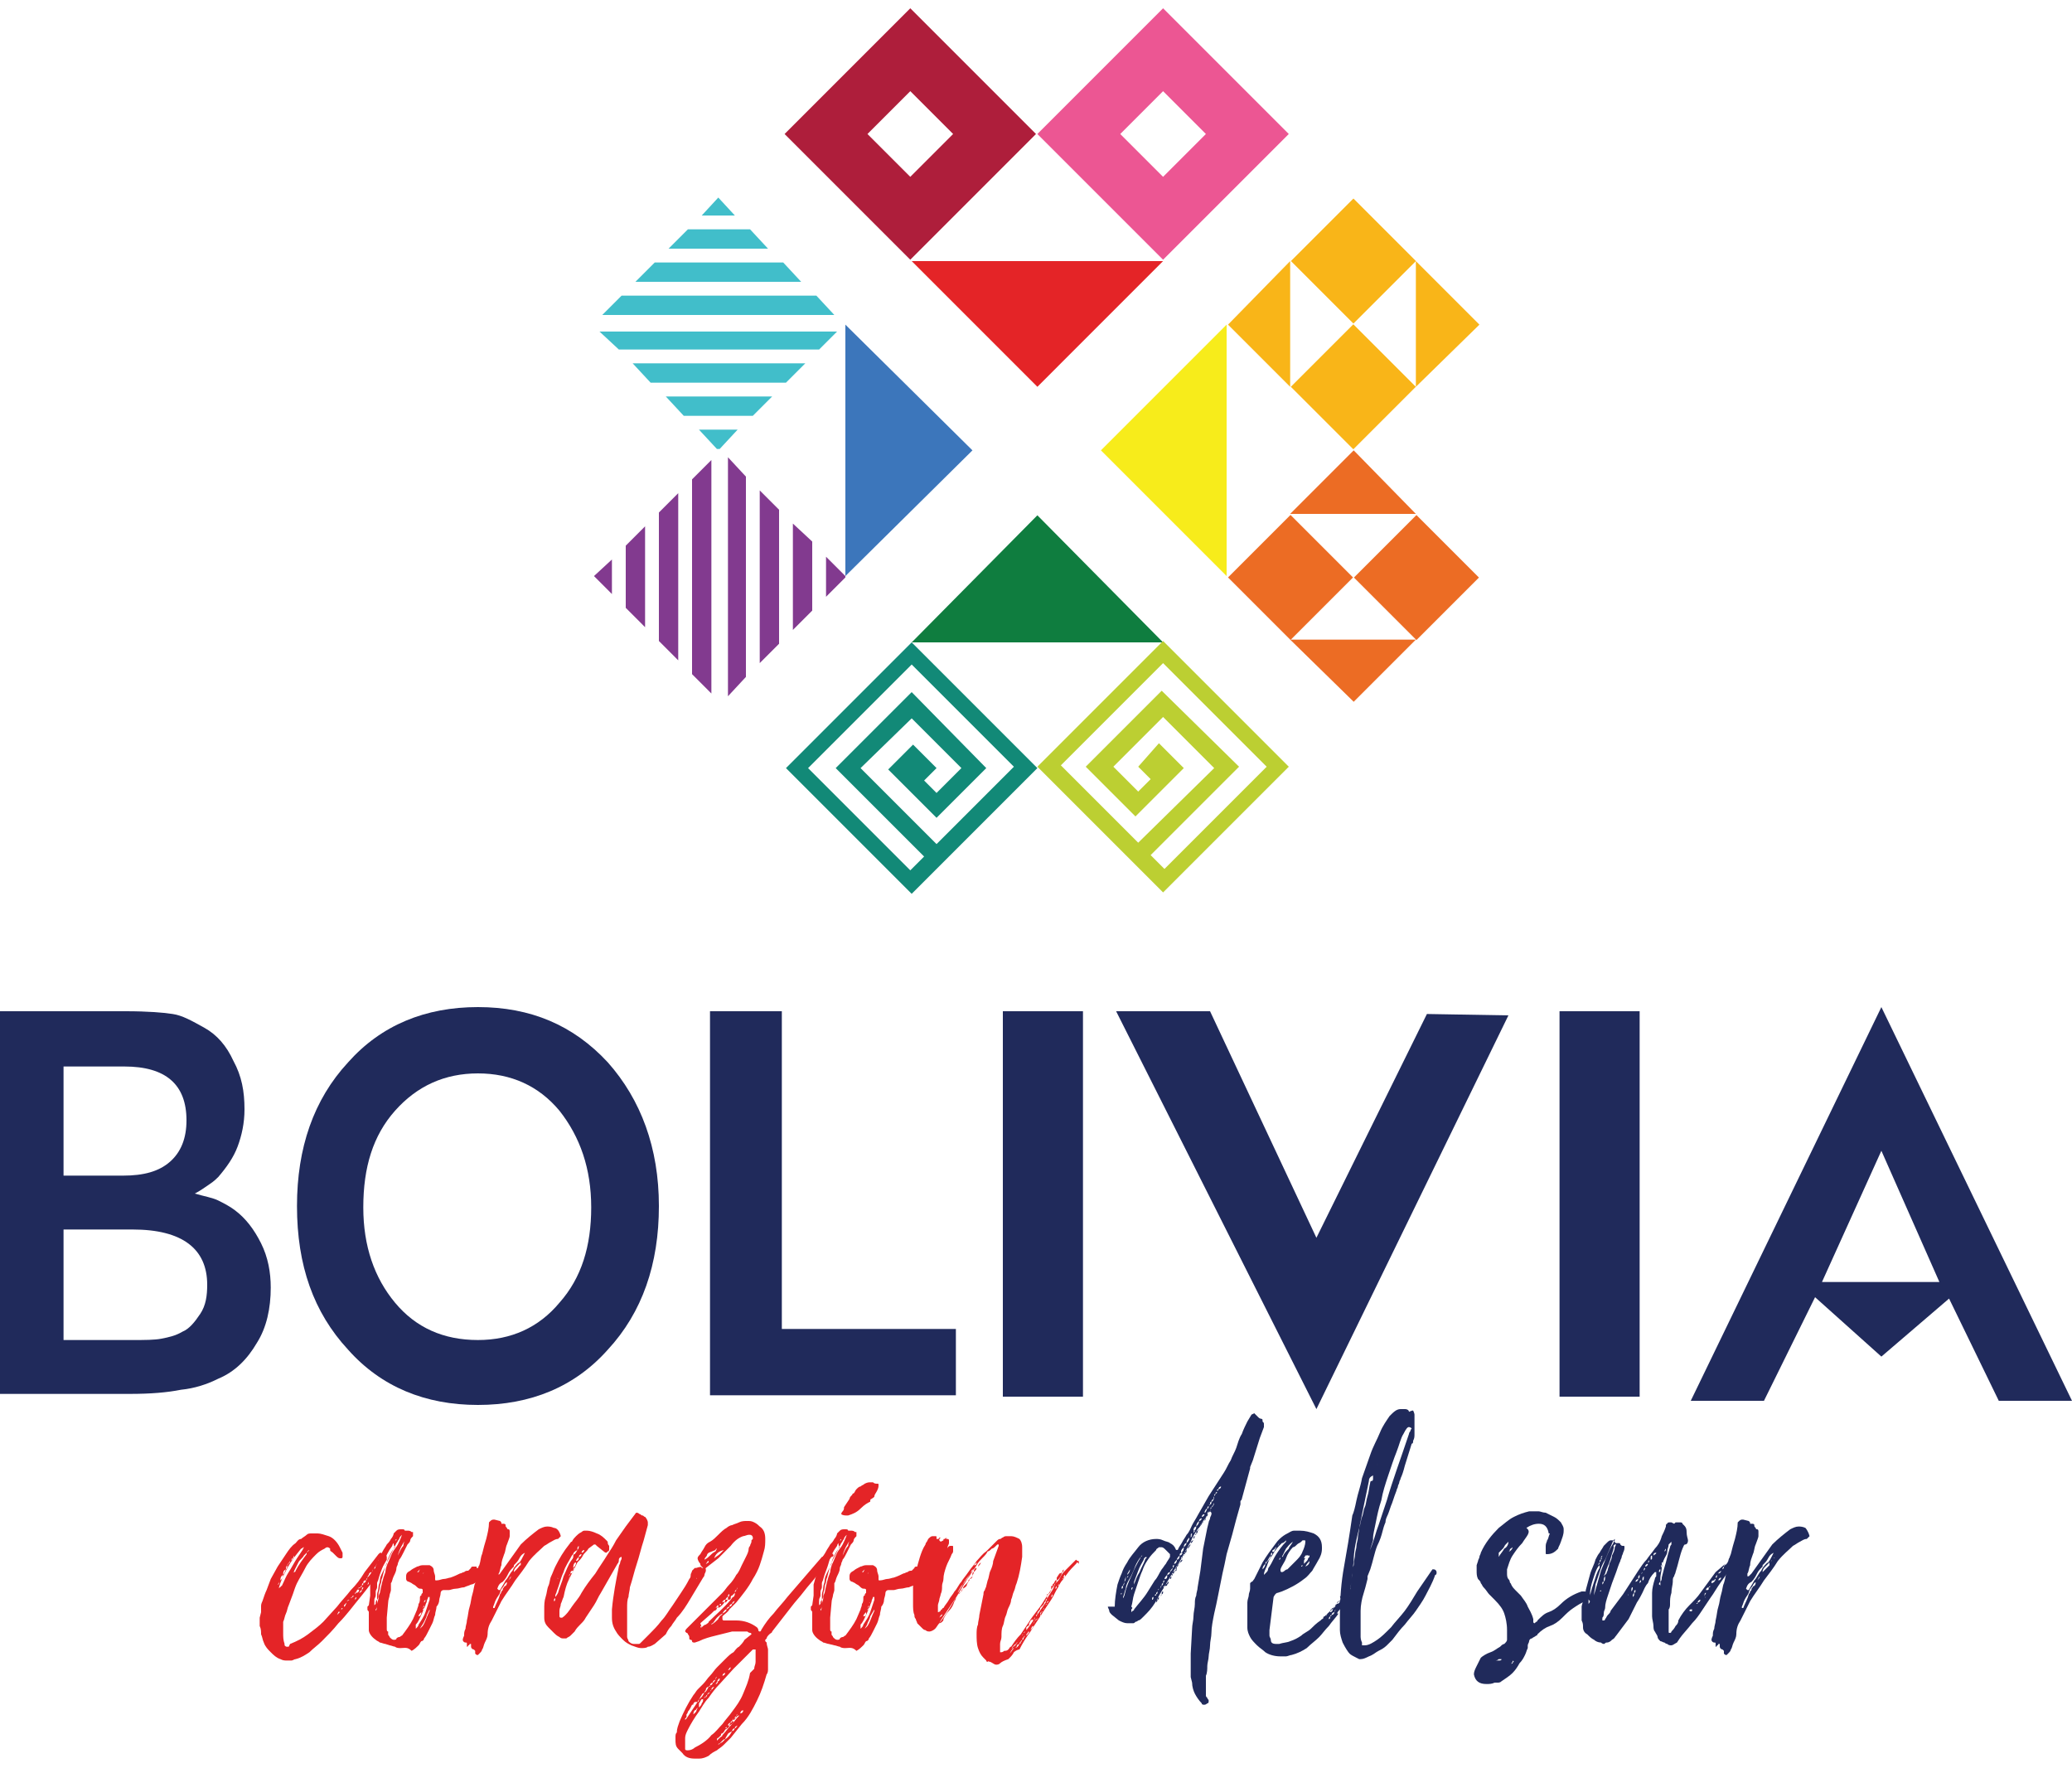 <?xml version="1.0" encoding="utf-8"?>
<!-- Generator: Adobe Illustrator 21.1.0, SVG Export Plug-In . SVG Version: 6.00 Build 0)  -->
<svg version="1.1" id="Capa_1" xmlns="http://www.w3.org/2000/svg" xmlns:xlink="http://www.w3.org/1999/xlink" x="0px" y="0px"
	 viewBox="0 0 150 128" style="enable-background:new 0 0 150 128;" xml:space="preserve">
<style type="text/css">
	.st0{fill:#EC5693;}
	.st1{fill:#AE1E3B;}
	.st2{fill:#E42427;}
	.st3{fill:#F7EC1B;}
	.st4{fill:#0F7D3F;}
	.st5{fill:#3C76BB;}
	.st6{fill:#F9B518;}
	.st7{fill:#EC6C24;}
	.st8{fill:none;}
	.st9{fill:#41BECA;}
	.st10{fill:#823A8F;}
	.st11{fill:#128977;}
	.st12{fill:#BCCF32;}
	.st13{fill:#202A5B;}
</style>
<g>
	<g>
		<g>
			<path class="st0" d="M84.2,6.6l3.1,3.1l-3.1,3.1l-3.1-3.1L84.2,6.6 M84.2,0.6l-9.1,9.1l9.1,9.1l9.1-9.1L84.2,0.6L84.2,0.6z"/>
		</g>
		<g>
			<path class="st1" d="M65.9,6.6L69,9.7l-3.1,3.1l-3.1-3.1L65.9,6.6 M65.9,0.6l-9.1,9.1l9.1,9.1l9.1-9.1L65.9,0.6L65.9,0.6z"/>
		</g>
		<polygon class="st2" points="84.2,18.9 75.1,28 66,18.9 		"/>
		<polygon class="st3" points="88.8,23.5 79.7,32.6 88.8,41.7 		"/>
		<polygon class="st4" points="66,46.5 75.1,37.3 84.2,46.5 		"/>
		<polygon class="st5" points="61.2,23.5 70.4,32.6 61.2,41.7 		"/>
		<g>
			<polygon class="st6" points="93.4,18.9 88.9,23.5 93.4,28 			"/>
			
				<rect x="94.8" y="15.7" transform="matrix(0.707 -0.707 0.707 0.707 15.332 74.82)" class="st6" width="6.4" height="6.4"/>
			
				<rect x="94.8" y="24.8" transform="matrix(0.707 -0.707 0.707 0.707 8.891 77.488)" class="st6" width="6.4" height="6.4"/>
			<polygon class="st6" points="102.5,18.9 107.1,23.5 102.5,28 			"/>
		</g>
		<g>
			<polygon class="st7" points="93.4,46.3 98,50.8 102.5,46.3 			"/>
			
				<rect x="90.2" y="38.5" transform="matrix(-0.707 -0.707 0.707 -0.707 129.977 137.315)" class="st7" width="6.4" height="6.4"/>
			
				<rect x="99.3" y="38.5" transform="matrix(-0.707 -0.707 0.707 -0.707 145.527 143.756)" class="st7" width="6.4" height="6.4"/>
			<polygon class="st7" points="93.4,37.2 98,32.6 102.5,37.2 			"/>
		</g>
		<g>
			<polygon class="st8" points="61.1,23.5 60.4,22.8 43.6,22.8 42.9,23.5 43.4,24 60.6,24 			"/>
			<polygon class="st8" points="55.6,18 48.4,18 47.4,19 56.7,19 			"/>
			<polygon class="st8" points="58,20.4 46,20.4 45,21.4 59.1,21.4 			"/>
			<polygon class="st8" points="56.9,27.7 47.1,27.7 48.2,28.7 55.9,28.7 			"/>
			<polygon class="st8" points="54.5,30.1 49.5,30.1 50.6,31.1 53.4,31.1 			"/>
			<polygon class="st8" points="59.3,25.3 44.8,25.3 45.8,26.3 58.3,26.3 			"/>
			<polygon class="st8" points="51.9,32.5 52,32.6 52.1,32.5 			"/>
			<polygon class="st8" points="53.2,15.6 50.8,15.6 49.8,16.6 54.3,16.6 			"/>
			<polygon class="st9" points="54.3,16.6 49.8,16.6 48.4,18 55.6,18 			"/>
			<polygon class="st9" points="52,14.3 50.8,15.6 53.2,15.6 			"/>
			<polygon class="st9" points="56.7,19 47.4,19 46,20.4 58,20.4 			"/>
			<polygon class="st9" points="59.1,21.4 45,21.4 43.6,22.8 60.4,22.8 			"/>
			<polygon class="st9" points="60.6,24 43.4,24 44.8,25.3 59.3,25.3 			"/>
			<polygon class="st9" points="58.3,26.3 45.8,26.3 47.1,27.7 56.9,27.7 			"/>
			<polygon class="st9" points="55.9,28.7 48.2,28.7 49.5,30.1 54.5,30.1 			"/>
			<polygon class="st9" points="53.4,31.1 50.6,31.1 51.9,32.5 52.1,32.5 			"/>
		</g>
		<g>
			<polygon class="st8" points="52.2,32.6 51.5,33.3 51.5,50.2 52.2,50.8 52.7,50.4 52.7,33.1 			"/>
			<polygon class="st8" points="46.7,38.1 46.7,45.4 47.7,46.4 47.7,37.1 			"/>
			<polygon class="st8" points="49.1,35.7 49.1,47.8 50.1,48.8 50.1,34.7 			"/>
			<polygon class="st8" points="56.4,36.9 56.4,46.6 57.4,45.6 57.4,37.9 			"/>
			<polygon class="st8" points="58.8,39.2 58.8,44.2 59.8,43.2 59.8,40.3 			"/>
			<polygon class="st8" points="54,34.5 54,49 55,48 55,35.5 			"/>
			<polygon class="st8" points="61.2,41.8 61.3,41.7 61.2,41.7 			"/>
			<polygon class="st8" points="44.3,40.5 44.3,43 45.3,44 45.3,39.5 			"/>
			<polygon class="st10" points="45.3,39.5 45.3,44 46.7,45.4 46.7,38.1 			"/>
			<polygon class="st10" points="43,41.7 44.3,43 44.3,40.5 			"/>
			<polygon class="st10" points="47.7,37.1 47.7,46.4 49.1,47.8 49.1,35.7 			"/>
			<polygon class="st10" points="50.1,34.7 50.1,48.8 51.5,50.2 51.5,33.3 			"/>
			<polygon class="st10" points="52.7,33.1 52.7,50.4 54,49 54,34.5 			"/>
			<polygon class="st10" points="55,35.5 55,48 56.4,46.6 56.4,36.9 			"/>
			<polygon class="st10" points="57.4,37.9 57.4,45.6 58.8,44.2 58.8,39.2 			"/>
			<polygon class="st10" points="59.8,40.3 59.8,43.2 61.2,41.8 61.2,41.7 			"/>
		</g>
		<path class="st11" d="M66,46.5l-9.1,9.1l9.1,9.1l9.1-9.1L66,46.5z M66.1,53.9l-1.8,1.8l3.5,3.5l3.6-3.6L66,50.1l-5.5,5.5l6.4,6.4
			l-1,1l-7.4-7.4l7.5-7.5l7.4,7.4l-5.6,5.6l-5.5-5.5L66,52l3.6,3.6l-1.8,1.8l-0.9-0.9l0.9-0.9L66.1,53.9z"/>
		<path class="st12" d="M75.1,55.5l9.1,9.1l9.1-9.1l-9.1-9.1L75.1,55.5z M82.4,55.5l0.9,0.9l-0.9,0.9l-1.8-1.8l3.6-3.6l3.7,3.7
			L82.4,61l-5.6-5.6l7.4-7.4l7.5,7.5l-7.4,7.4l-1-1l6.4-6.4L84.1,50l-5.5,5.5l3.6,3.6l3.5-3.5l-1.8-1.8L82.4,55.5z"/>
	</g>
	<g>
		<g>
			<path class="st13" d="M0,101.1V73.2h9.1c1.6,0,2.8,0.1,3.4,0.2c0.7,0.1,1.4,0.5,2.3,1c0.9,0.5,1.6,1.3,2.1,2.4
				c0.6,1.1,0.8,2.2,0.8,3.5c0,1-0.2,1.9-0.5,2.7c-0.3,0.8-0.8,1.5-1.4,2.2c-0.1,0.1-0.3,0.3-0.6,0.5c-0.3,0.2-0.7,0.5-1.1,0.7
				c0.7,0.2,1.3,0.3,1.7,0.5c0.4,0.2,0.8,0.4,1.2,0.7c0.8,0.6,1.4,1.4,1.9,2.4c0.5,1,0.7,2.1,0.7,3.2c0,1.5-0.3,2.9-1,4
				c-0.7,1.2-1.6,2.1-2.8,2.6c-0.8,0.4-1.7,0.7-2.7,0.8c-1,0.2-2.2,0.3-3.7,0.3H0z M4.6,77.2v7.9h4.3c1.5,0,2.6-0.3,3.4-1
				c0.8-0.7,1.2-1.7,1.2-3c0-2.6-1.5-3.9-4.5-3.9H4.6z M4.6,89v8h5c0.9,0,1.6,0,2.1-0.1c0.5-0.1,1-0.2,1.5-0.5
				c0.5-0.2,0.9-0.7,1.3-1.3c0.4-0.6,0.5-1.3,0.5-2.1c0-2.6-1.8-4-5.4-4H4.6z"/>
			<path class="st13" d="M21.5,87.3c0-4.2,1.2-7.7,3.7-10.4c2.4-2.7,5.6-4,9.4-4c3.8,0,6.9,1.3,9.4,4c2.4,2.7,3.7,6.2,3.7,10.4
				c0,4.2-1.2,7.7-3.7,10.4c-2.4,2.7-5.6,4-9.4,4c-3.8,0-7-1.3-9.4-4C22.7,95,21.5,91.6,21.5,87.3z M34.6,77.7c-2.4,0-4.4,0.9-6,2.7
				c-1.6,1.8-2.3,4.1-2.3,7c0,2.8,0.8,5.1,2.3,6.9c1.5,1.8,3.5,2.7,6,2.7c2.4,0,4.4-0.9,5.9-2.7c1.6-1.8,2.3-4.1,2.3-6.9
				c0-2.8-0.8-5.1-2.3-7C39,78.6,37,77.7,34.6,77.7z"/>
			<path class="st13" d="M51.4,101.1V73.2h5.2v23h12.6v4.8H51.4z"/>
			<path class="st13" d="M72.6,101.1V73.2h5.8v27.9H72.6z"/>
			<path class="st13" d="M112.9,101.1V73.2h5.8v27.9H112.9z"/>
			<path class="st13" d="M80.8,73.2h6.8l7.7,16.4l8-16.2l5.9,0.1L95.3,102L80.8,73.2z"/>
			<path class="st13" d="M122.4,101.4l13.8-28.5l13.8,28.5h-5.3l-3.6-7.4l-4.9,4.2l-4.8-4.3l-3.7,7.5H122.4z M136.2,83.3l-4.3,9.5
				h8.5L136.2,83.3z"/>
		</g>
	</g>
	<g>
		<path class="st2" d="M27.7,112.6C27.7,112.5,27.8,112.5,27.7,112.6c0.1,0,0.2,0,0.2,0c0,0,0.1,0,0.1,0.1v0.2l-0.4,0.7
			c-0.5,0.7-1,1.4-1.5,2c-0.5,0.6-1,1.3-1.6,1.9c-0.4,0.5-0.8,0.9-1.2,1.3c-0.3,0.3-0.6,0.5-0.9,0.8c-0.3,0.2-0.6,0.4-1,0.5
			c-0.1,0-0.2,0.1-0.3,0.1c-0.1,0-0.2,0-0.3,0c-0.2,0-0.3,0-0.5-0.1c-0.3-0.1-0.5-0.3-0.7-0.5c-0.2-0.2-0.4-0.4-0.5-0.7
			c-0.1-0.2-0.1-0.4-0.2-0.6c0-0.2,0-0.4-0.1-0.6c0-0.1,0-0.2,0-0.3c0-0.1,0-0.2,0-0.3l0.1-0.4c0-0.1,0-0.2,0-0.4
			c0-0.1,0-0.2,0.1-0.4c0.1-0.3,0.2-0.6,0.3-0.8c0.1-0.3,0.2-0.5,0.3-0.8l0.5-0.9c0.2-0.3,0.4-0.6,0.6-0.9c0.2-0.3,0.4-0.6,0.7-0.8
			c0.1-0.1,0.2-0.3,0.4-0.3c0.1-0.1,0.3-0.2,0.4-0.3c0.1-0.1,0.2-0.1,0.4-0.1c0.1,0,0.1,0,0.2,0c0.1,0,0.1,0,0.2,0
			c0.2,0,0.5,0.1,0.8,0.2c0.3,0.1,0.6,0.4,0.8,0.8l0.2,0.4v0.3c0,0,0,0.1-0.1,0.1c0,0-0.1,0-0.1,0c-0.1,0-0.2-0.1-0.3-0.2
			c-0.1-0.1-0.2-0.2-0.2-0.2c-0.1-0.1-0.2-0.1-0.2-0.2c0,0,0-0.1,0-0.1c-0.1-0.1-0.2-0.1-0.2-0.1c0,0-0.1,0-0.2,0.1
			c-0.2,0.1-0.4,0.2-0.6,0.4c-0.3,0.3-0.6,0.6-0.8,1c-0.2,0.4-0.4,0.7-0.6,1.1c-0.1,0.2-0.2,0.5-0.3,0.8c-0.1,0.3-0.2,0.5-0.3,0.8
			c-0.1,0.2-0.1,0.4-0.2,0.6c-0.1,0.2-0.1,0.4-0.2,0.6c0,0,0,0.1,0,0.1c0,0.1,0,0.1,0,0.1c0,0.1,0,0.2,0,0.3c0,0.1,0,0.2,0,0.3
			c0,0.3,0,0.5,0.1,0.8v0.1c0.1,0.1,0.1,0.1,0.2,0.1h0.1L21,119c0.5-0.2,0.9-0.4,1.3-0.7c0.4-0.3,0.8-0.6,1.1-0.9l1-1.1
			c0.3-0.4,0.7-0.8,1-1.2c0.4-0.4,0.7-0.8,1-1.3l1-1.3c0.1-0.1,0.1-0.1,0.2-0.1C27.6,112.4,27.6,112.4,27.7,112.6z M20.1,114.8
			C20.1,114.7,20.1,114.7,20.1,114.8C20.1,114.7,20.1,114.8,20.1,114.8z M20.1,114.7c0.1,0,0.1-0.1,0.1-0.1v-0.1
			C20.2,114.5,20.2,114.6,20.1,114.7C20.2,114.6,20.2,114.6,20.1,114.7z M22,112c-0.1,0-0.1,0.1-0.2,0.1l-0.4,0.5
			c-0.3,0.4-0.5,0.7-0.7,1.1c-0.2,0.4-0.4,0.8-0.5,1.2v0.1l0,0l0,0c0,0,0-0.1,0.1-0.1c0-0.1,0.1-0.1,0.1-0.1c0.2-0.4,0.3-0.7,0.5-1
			c0.2-0.3,0.4-0.7,0.6-1l0.4-0.6L22,112z M20.3,114.4c0.1-0.1,0.2-0.2,0.2-0.4C20.3,114.1,20.3,114.3,20.3,114.4z M20.5,114
			c0.1-0.1,0.1-0.2,0.2-0.4C20.5,113.7,20.5,113.8,20.5,114L20.5,114z M20.7,113.6c0,0,0.1-0.1,0.1-0.2
			C20.7,113.5,20.7,113.5,20.7,113.6z M20.8,113.3c0,0-0.1,0.1-0.1,0.2C20.8,113.4,20.8,113.4,20.8,113.3z M20.8,113.3
			c0,0,0.1-0.1,0.1-0.2C20.9,113.2,20.8,113.2,20.8,113.3z M21,113c0,0-0.1,0.1-0.1,0.2C21,113.1,21,113,21,113z M21.2,112.8
			c-0.1,0-0.1,0.1-0.1,0.2C21.1,112.9,21.2,112.9,21.2,112.8z M21.2,112.8c0.1,0,0.1-0.1,0.1-0.2L21.2,112.8z M21.2,113.9
			C21.2,113.9,21.2,113.9,21.2,113.9C21.3,113.9,21.3,113.9,21.2,113.9L21.2,113.9L21.2,113.9z M22.2,112.4
			C22.2,112.4,22.1,112.4,22.2,112.4c-0.1,0.1-0.1,0.1-0.2,0.2c-0.1,0.2-0.3,0.3-0.4,0.5c-0.1,0.2-0.2,0.4-0.3,0.6
			c0,0.1-0.1,0.1-0.1,0.2c0,0,0-0.1,0.1-0.1c0,0,0.1,0,0.1-0.1c0.2-0.4,0.5-0.8,0.8-1.2C22.2,112.5,22.2,112.4,22.2,112.4l0.2-0.2v0
			l0,0C22.4,112.2,22.3,112.2,22.2,112.4z M24.4,116.9c0.1-0.1,0.2-0.2,0.2-0.2C24.5,116.6,24.5,116.7,24.4,116.9z M24.7,116.9
			C24.7,116.9,24.7,116.9,24.7,116.9C24.7,116.9,24.7,116.9,24.7,116.9L24.7,116.9L24.7,116.9z M24.7,116.5c0.1,0,0.1-0.1,0.1-0.1
			C24.8,116.4,24.7,116.4,24.7,116.5C24.7,116.5,24.7,116.5,24.7,116.5z M24.9,116.3c0.1,0,0.1-0.1,0.2-0.3c0,0-0.1,0.1-0.1,0.1
			C24.9,116.2,24.9,116.2,24.9,116.3z M25.1,115.9c0.1,0,0.2-0.1,0.2-0.1C25.3,115.8,25.2,115.8,25.1,115.9
			C25.2,115.8,25.1,115.9,25.1,115.9z M25.4,115.7c0.1-0.1,0.2-0.1,0.2-0.2c0,0-0.1,0-0.1,0.1C25.4,115.6,25.4,115.7,25.4,115.7z
			 M25.7,115.4c0,0,0.1-0.1,0.1-0.2C25.7,115.3,25.7,115.3,25.7,115.4z M25.8,115.6c-0.1,0.1-0.1,0.1-0.1,0.2
			C25.8,115.7,25.8,115.7,25.8,115.6z M25.8,115.3c0.1,0,0.2-0.1,0.2-0.2C25.9,115,25.8,115.1,25.8,115.3z M25.9,115
			c0.2-0.1,0.3-0.1,0.3-0.2c-0.1,0-0.1,0.1-0.1,0.1C26,114.9,26,114.9,25.9,115z M26,115.4C25.9,115.4,25.9,115.4,26,115.4L26,115.4
			z M26.2,115.1c-0.1,0-0.1,0.1-0.2,0.2C26.1,115.3,26.2,115.2,26.2,115.1z M26.3,114.9c-0.1,0-0.1,0.1-0.1,0.1c0,0,0,0.1,0,0.1
			C26.2,115.1,26.3,115,26.3,114.9z M26.2,114.8C26.2,114.7,26.3,114.7,26.2,114.8c0.1-0.1,0.1-0.1,0.1-0.2
			C26.2,114.6,26.2,114.7,26.2,114.8z M26.3,114.6c0.1,0,0.2-0.1,0.2-0.2C26.4,114.4,26.3,114.4,26.3,114.6z M26.5,114.7
			c0,0-0.1,0.1-0.1,0.1L26.5,114.7z M26.5,114.4c0,0,0.1-0.1,0.1-0.2C26.6,114.2,26.5,114.3,26.5,114.4z M26.6,114.7
			c0.1,0,0.1-0.1,0.1-0.2L26.6,114.7z M26.6,114.2c0.1-0.1,0.2-0.2,0.3-0.4c-0.1,0-0.2,0.1-0.2,0.2C26.7,114,26.6,114.1,26.6,114.2z
			 M26.9,113.8c0.1-0.1,0.1-0.1,0.1-0.2C27,113.6,27,113.7,26.9,113.8z M27,114.1c0.1-0.1,0.1-0.1,0.1-0.2L27,114.1z M27.1,113.6
			c0,0,0.1-0.1,0.1-0.2C27.1,113.4,27.1,113.5,27.1,113.6z M27.2,113.4c0.1,0,0.1-0.1,0.1-0.2C27.2,113.3,27.2,113.4,27.2,113.4z
			 M27.4,113c0,0,0.1-0.1,0.1-0.2C27.4,112.9,27.4,113,27.4,113z M27.5,112.9c0.1,0,0.2-0.1,0.2-0.2
			C27.5,112.8,27.5,112.9,27.5,112.9z M27.5,113.2l0.2-0.2v0h0L27.5,113.2z"/>
		<path class="st2" d="M29,119.3c-0.1,0-0.3,0-0.4-0.1c-0.1,0-0.3-0.1-0.4-0.1l-0.3-0.1c-0.1,0-0.3-0.1-0.4-0.1
			c-0.1-0.1-0.2-0.1-0.3-0.2c-0.3-0.2-0.5-0.5-0.5-0.7c0-0.1,0-0.2,0-0.3c0-0.1,0-0.1,0-0.2c0,0,0,0,0-0.1V117c0-0.1,0-0.2,0-0.3
			c0-0.1-0.1-0.1-0.1-0.2c0,0,0,0,0,0c0,0,0,0,0,0c0,0,0-0.1,0-0.1c0-0.1,0-0.1,0-0.1c0,0,0.1-0.1,0.1-0.1l0.1-0.7
			c0-0.1,0-0.1,0-0.2c0-0.1,0-0.1,0-0.2c0-0.1,0-0.2,0-0.2c0-0.1,0-0.1,0-0.2c0.1-0.4,0.2-0.7,0.3-1c0-0.1,0.1-0.2,0.1-0.3
			c0-0.1,0.1-0.2,0.1-0.3c0,0,0.1-0.1,0.1-0.1s0-0.1,0-0.1l0-0.1c0.1-0.2,0.2-0.3,0.3-0.5c0.1-0.2,0.2-0.3,0.3-0.5
			c0.1-0.1,0.2-0.2,0.3-0.4c0.1-0.1,0.2-0.3,0.2-0.4l0.2-0.2c0.1-0.1,0.2-0.1,0.4-0.1c0.1,0,0.2,0,0.2,0.1h0.2c0.1,0,0.2,0,0.3,0.1
			c0,0,0,0,0,0l0.1,0c0,0,0,0.1,0,0.2v0.1c-0.1,0.1-0.2,0.2-0.2,0.3c0,0.1-0.1,0.2-0.2,0.3c-0.1,0.2-0.2,0.4-0.3,0.6
			c-0.1,0.2-0.2,0.4-0.3,0.5c0,0.1-0.1,0.2-0.1,0.3c0,0.1-0.1,0.2-0.1,0.3c0,0.2-0.1,0.4-0.2,0.6c-0.1,0.2-0.1,0.4-0.2,0.5
			c0,0.1,0,0.2,0,0.2c0,0.1,0,0.2,0,0.3c0,0.1-0.1,0.3-0.1,0.4c0,0.1-0.1,0.3-0.1,0.5l-0.1,1.1c0,0,0,0.1,0,0.2c0,0.1,0,0.1,0,0.2
			v0.2c0,0.1,0,0.2,0,0.2c0,0.1,0,0.2,0.1,0.2c0,0.1,0,0.1,0,0.2c0,0.1,0.1,0.1,0.1,0.2l0.1,0.1c0.1,0.1,0.2,0.1,0.2,0.1
			c0.1,0,0.2,0,0.2-0.1c0,0,0.1-0.1,0.2-0.1c0.1,0,0.1-0.1,0.2-0.1c0.3-0.4,0.6-0.8,0.8-1.2l0.3-0.7c0-0.1,0.1-0.2,0.1-0.4
			c0.1-0.1,0.1-0.3,0.1-0.4c0-0.1,0-0.2,0.1-0.2c0-0.1,0-0.1,0.1-0.2v-0.2c0-0.1-0.1-0.1-0.2-0.1c-0.1,0-0.2-0.1-0.3-0.2
			c-0.1-0.1-0.2-0.1-0.3-0.2l-0.2-0.1c-0.1,0-0.2-0.1-0.2-0.2c0-0.1,0-0.1,0-0.1v-0.1c0-0.2,0.1-0.3,0.3-0.4
			c0.1-0.1,0.3-0.2,0.5-0.3c0.1,0,0.2-0.1,0.4-0.1c0.1,0,0.1,0,0.1,0c0,0,0,0,0.1,0c0.1,0,0.1,0,0.2,0c0,0,0.1,0,0.1,0
			c0.2,0.1,0.3,0.2,0.3,0.4c0,0.1,0.1,0.3,0.1,0.4c0,0,0,0.1,0,0.1v0.1c0,0.1,0,0.1,0.1,0.1c0.2,0,0.4-0.1,0.5-0.1
			c0.2,0,0.4-0.1,0.5-0.1c0.3-0.1,0.5-0.2,0.7-0.3c0.1,0,0.2-0.1,0.3-0.1c0.1-0.1,0.2-0.1,0.3-0.1l0.2-0.2c0-0.1,0.1-0.1,0.2-0.1
			h0.1c0,0,0,0,0,0h0.1v0.1h0c0,0,0,0,0,0c0,0,0,0,0,0H35c0,0,0.1,0,0.1,0.1v0.1v0h0.1l0,0c0,0,0.1,0,0.1,0c0,0,0.1,0,0.1,0.1
			c0,0,0,0,0,0c0,0,0,0,0,0c0,0-0.1,0.1-0.1,0.1c-0.1,0-0.1,0.1-0.1,0.1c-0.2,0.2-0.4,0.3-0.7,0.5c-0.1,0.1-0.3,0.2-0.4,0.2
			c-0.2,0.1-0.3,0.1-0.5,0.2c-0.2,0-0.4,0.1-0.6,0.1c-0.2,0-0.4,0.1-0.5,0.1c-0.1,0-0.1,0-0.2,0c-0.1,0-0.2,0-0.2,0
			c-0.1,0-0.2,0.1-0.2,0.2c0,0.2-0.1,0.4-0.1,0.5c0,0.2-0.1,0.4-0.2,0.5c0,0.2-0.1,0.4-0.1,0.6c-0.1,0.2-0.1,0.4-0.2,0.6
			c-0.1,0.2-0.2,0.4-0.3,0.6c-0.1,0.2-0.2,0.4-0.3,0.5c0,0.1-0.1,0.2-0.2,0.2c-0.1,0.1-0.1,0.2-0.2,0.3c-0.1,0.1-0.3,0.3-0.5,0.4
			C29.5,119.2,29.3,119.3,29,119.3L29,119.3z M28.5,111.7c-0.1,0.1-0.1,0.2-0.1,0.2c-0.3,0.4-0.5,0.8-0.6,1.2
			c-0.1,0.4-0.3,0.8-0.4,1.2c0,0.1-0.1,0.2-0.1,0.3c0,0.1,0,0.2,0,0.3c0,0.1-0.1,0.2-0.1,0.3c0,0.1,0,0.2,0,0.3
			c0,0.1-0.1,0.2-0.1,0.3v0.4l0.1-0.1V116c0-0.1,0.1-0.2,0.1-0.2c0-0.1,0-0.1,0-0.2v-0.2c0-0.1,0.1-0.3,0.1-0.5
			c0-0.2,0.1-0.3,0.1-0.5c0-0.2,0.1-0.4,0.2-0.6c0.1-0.2,0.2-0.4,0.3-0.6c0-0.2,0.1-0.4,0.2-0.6c0.1-0.2,0.2-0.4,0.4-0.6
			C28.5,111.9,28.5,111.8,28.5,111.7C28.5,111.8,28.5,111.8,28.5,111.7L28.5,111.7C28.5,111.7,28.5,111.7,28.5,111.7
			C28.5,111.7,28.5,111.7,28.5,111.7z M29.1,111.1c-0.1,0.1-0.2,0.2-0.2,0.3c-0.1,0.1-0.1,0.2-0.2,0.3c-0.2,0.4-0.4,0.8-0.6,1.2
			c-0.2,0.4-0.3,0.8-0.4,1.2c0,0.1-0.1,0.2-0.1,0.4c0,0.1-0.1,0.2-0.1,0.4c0,0.2-0.1,0.3-0.1,0.5c0,0.1,0,0.3-0.1,0.4
			c0,0.1,0,0.3,0,0.4c0,0.1,0,0.2-0.1,0.3v0.1l0,0v0c0.1-0.1,0.1-0.3,0.1-0.5c0-0.1,0.1-0.3,0.1-0.4c0-0.1,0-0.2,0.1-0.4
			c0.1-0.5,0.2-1,0.4-1.5c0-0.2,0.1-0.5,0.2-0.7c0.1-0.2,0.2-0.5,0.3-0.7c0.1-0.2,0.3-0.4,0.4-0.6C28.9,111.6,29,111.4,29.1,111.1
			C29.2,111.1,29.2,111.1,29.1,111.1L29.1,111.1L29.1,111.1z M28.7,111.4c-0.1,0.1-0.2,0.2-0.2,0.2c0,0,0.1-0.1,0.1-0.1
			C28.7,111.5,28.7,111.5,28.7,111.4z M29.5,111.2c0,0.1-0.1,0.1-0.1,0.2c-0.3,0.4-0.5,0.8-0.6,1.2v0c0,0,0,0,0,0v0
			c0.1-0.2,0.2-0.5,0.4-0.7C29.2,111.7,29.3,111.5,29.5,111.2C29.5,111.2,29.6,111.2,29.5,111.2L29.5,111.2z M30.1,113.8L30.1,113.8
			C30.1,113.8,30.1,113.8,30.1,113.8L30.1,113.8z M30.1,117.9c0.1-0.1,0.2-0.2,0.2-0.3c0.2-0.3,0.4-0.6,0.5-0.9
			c0.1-0.3,0.2-0.6,0.3-0.9c0,0,0-0.1,0-0.2v0l-0.1,0c0,0.1-0.1,0.2-0.1,0.3c0,0.1-0.1,0.2-0.1,0.3c-0.1,0.2-0.2,0.5-0.3,0.7
			c-0.1,0.2-0.2,0.5-0.4,0.7L30.1,117.9z M30.4,113.6L30.4,113.6l-0.2,0.2c0,0,0,0,0,0h0.1L30.4,113.6z M30.3,117.1
			C30.3,117.1,30.3,117.1,30.3,117.1C30.3,117,30.3,117.1,30.3,117.1z M30.5,116.7c-0.1,0.1-0.2,0.2-0.2,0.3
			C30.4,117,30.5,116.9,30.5,116.7z M30.4,117.9L30.4,117.9C30.5,117.9,30.5,117.9,30.4,117.9c0.1-0.1,0.1-0.1,0.2-0.2
			c0.2-0.3,0.3-0.7,0.5-1.1v-0.1h0l-0.2,0.4c0,0.1-0.1,0.3-0.2,0.5C30.6,117.6,30.5,117.7,30.4,117.9z M30.6,116.6
			C30.5,116.6,30.5,116.6,30.6,116.6c0,0.1,0,0.1-0.1,0.1C30.5,116.7,30.6,116.6,30.6,116.6z M30.7,116.4c0,0-0.1,0.1-0.1,0.1
			c0,0,0,0,0,0.1C30.6,116.5,30.7,116.5,30.7,116.4z M30.6,113.9C30.7,113.9,30.7,113.8,30.6,113.9L30.6,113.9L30.6,113.9
			L30.6,113.9z M30.7,116.2C30.7,116.2,30.7,116.3,30.7,116.2l-0.1,0.2l0.1-0.1V116.2z M30.7,116C30.7,116,30.7,116.1,30.7,116
			l0,0.2c0,0,0,0,0,0c0,0,0,0,0,0V116z M30.8,115.8L30.8,115.8C30.8,115.9,30.8,115.9,30.8,115.8c-0.1,0.1-0.1,0.1-0.1,0.2
			C30.8,115.9,30.8,115.9,30.8,115.8L30.8,115.8z"/>
		<path class="st2" d="M40.6,111.2C40.6,111.2,40.6,111.2,40.6,111.2c-0.1,0.1-0.2,0.2-0.2,0.2c-0.2,0-0.3,0.1-0.5,0.2
			c-0.2,0.1-0.3,0.2-0.5,0.3c-0.3,0.3-0.7,0.6-1.1,1.1c-0.3,0.5-0.7,1-1,1.4c-0.3,0.5-0.7,1-1,1.5l-0.7,1.4c-0.2,0.3-0.3,0.6-0.3,1
			c0,0.2-0.1,0.4-0.2,0.6c-0.1,0.2-0.1,0.4-0.2,0.5c0,0.1-0.1,0.2-0.2,0.3c0,0-0.1,0.1-0.1,0.1c-0.1,0-0.1,0-0.2-0.1
			c0-0.1,0-0.1,0-0.2c0,0-0.1-0.1-0.1-0.1c-0.1,0-0.2-0.1-0.2-0.2v-0.1c0,0,0-0.1,0-0.1c0,0,0-0.1,0-0.1V119H34c0,0,0,0.1-0.1,0.1
			c0,0,0,0.1-0.1,0.1V119c0-0.1,0-0.1-0.1-0.1c-0.1,0-0.2-0.1-0.2-0.2c0,0,0-0.1,0.1-0.3c0-0.2,0-0.3,0.1-0.5c0-0.2,0.1-0.4,0.1-0.6
			c0.1-0.4,0.1-0.7,0.2-1c0.1-0.3,0.1-0.6,0.2-0.9c0.1-0.3,0.1-0.6,0.2-0.8c0.1-0.3,0.1-0.5,0.2-0.8c0-0.2,0-0.4,0.1-0.5
			c0.1-0.3,0.1-0.6,0.2-0.8c0.1-0.4,0.2-0.8,0.3-1.1c0.1-0.4,0.2-0.8,0.2-1.2c0,0,0.1-0.1,0.1-0.1c0,0,0.1-0.1,0.2-0.1
			c0,0,0.1,0,0,0c0,0,0,0,0,0h0.1l0.4,0.1c0.1,0.1,0.1,0.1,0.1,0.2h0.1c0.1,0,0.2,0,0.2,0.1c0,0.1,0,0.1,0.1,0.2
			c0,0.1,0.1,0.1,0.1,0.1c0.1,0,0.1,0.1,0.1,0.2c0,0.1,0,0.2,0,0.2c0,0.1,0,0.1,0,0.1c0,0.1-0.1,0.3-0.2,0.6
			c-0.1,0.2-0.1,0.5-0.2,0.7c-0.1,0.3-0.2,0.5-0.2,0.8c-0.1,0.2-0.1,0.5-0.2,0.6c0,0.1,0,0.2,0,0.2c0,0,0,0,0,0c0,0,0,0,0,0H36
			l0.2-0.2l1.5-2.1c0.4-0.4,0.9-0.8,1.3-1.1c0.2-0.1,0.4-0.2,0.6-0.2c0.1,0,0.3,0,0.5,0.1C40.3,110.6,40.5,110.8,40.6,111.2
			L40.6,111.2z M37.7,113.3c0,0,0-0.1,0-0.2c-0.1,0.1-0.2,0.2-0.3,0.3c-0.1,0.1-0.2,0.2-0.2,0.4c0,0,0,0.1,0,0.1
			c-0.1,0-0.2,0.1-0.2,0.2c-0.1,0.1-0.1,0.2-0.2,0.3c0,0.1-0.1,0.1-0.2,0.2c-0.1,0.1-0.1,0.2-0.2,0.3c-0.1,0.1-0.2,0.3-0.2,0.4
			c-0.1,0.2-0.2,0.3-0.3,0.5c-0.1,0.2-0.1,0.3-0.2,0.5v0.1h0.1c0.1-0.3,0.3-0.6,0.4-1c0,0,0.1-0.1,0.1-0.2c0.1-0.1,0.1-0.1,0.1-0.2
			c0.1-0.1,0.1-0.2,0.2-0.2c0.1-0.1,0.1-0.2,0.1-0.3c0.1-0.1,0.1-0.1,0.2-0.2c0.1-0.1,0.1-0.2,0.1-0.3c0,0,0-0.1,0.1-0.1
			c0.1-0.1,0.2-0.2,0.3-0.3C37.6,113.4,37.6,113.3,37.7,113.3z M36,115C36,115,36,115,36,115l0.1,0.1l0.1,0c0.1-0.2,0.3-0.5,0.4-0.7
			c0.2-0.2,0.3-0.5,0.5-0.7l0.1-0.2c0.1-0.1,0.2-0.3,0.4-0.4c0.1-0.1,0.2-0.3,0.3-0.5l0.1-0.2c-0.2,0.1-0.3,0.2-0.4,0.4
			c-0.1,0.2-0.2,0.3-0.4,0.5c0,0,0,0.1,0,0.1c-0.2,0.2-0.3,0.3-0.4,0.5c-0.1,0.2-0.2,0.4-0.4,0.6C36.2,114.6,36.1,114.7,36,115z
			 M37.8,113C37.8,113,37.8,112.9,37.8,113L37.8,113z M38.1,112.1C38,112.1,38,112.1,38.1,112.1C38,112.1,38.1,112.1,38.1,112.1z
			 M38,112.8C38,112.8,38.1,112.7,38,112.8C38,112.7,38,112.8,38,112.8z M38.1,112.6C38.1,112.6,38.1,112.6,38.1,112.6
			C38.1,112.6,38.1,112.6,38.1,112.6L38.1,112.6z M38.3,112.4C38.3,112.4,38.3,112.3,38.3,112.4C38.3,112.3,38.3,112.4,38.3,112.4z"
			/>
		<path class="st2" d="M50.8,113.5C50.9,113.5,50.9,113.5,50.8,113.5c0.1,0,0.2,0,0.2,0c0,0,0.1,0.1,0.1,0.1c0,0,0,0,0,0.1
			c0,0.1-0.1,0.2-0.1,0.3c0,0.1-0.1,0.2-0.1,0.2c-0.3,0.5-0.6,1-0.9,1.5c-0.3,0.5-0.6,1-1,1.4c-0.1,0.2-0.3,0.4-0.4,0.6
			c-0.2,0.2-0.3,0.4-0.4,0.6l-0.8,0.7c-0.2,0.1-0.3,0.2-0.5,0.2c-0.1,0.1-0.3,0.1-0.5,0.1c-0.2,0-0.4-0.1-0.7-0.2
			c-0.2-0.1-0.4-0.2-0.6-0.4c-0.2-0.2-0.4-0.4-0.5-0.6c-0.2-0.3-0.3-0.6-0.3-1c0-0.1,0-0.2,0-0.2c0-0.1,0-0.2,0-0.2
			c0-0.1,0-0.1,0-0.2c0.1-1.1,0.3-2.1,0.5-3.1c0-0.1,0.1-0.2,0.1-0.3c0-0.1,0.1-0.2,0.1-0.3v-0.1c-0.1,0-0.2,0.1-0.2,0.2
			c0,0.1,0,0.2-0.1,0.3l-1.2,2.1c-0.2,0.3-0.3,0.6-0.5,0.9c-0.2,0.3-0.4,0.6-0.6,0.9c-0.1,0.2-0.2,0.3-0.4,0.5
			c-0.1,0.1-0.3,0.3-0.4,0.5c-0.1,0.1-0.2,0.2-0.3,0.3c-0.1,0.1-0.2,0.1-0.3,0.2c0,0-0.1,0-0.2,0c-0.1,0-0.2,0-0.3-0.1
			c-0.2-0.1-0.3-0.2-0.4-0.3c-0.1-0.1-0.3-0.3-0.4-0.4c-0.2-0.2-0.3-0.4-0.3-0.7c0,0,0-0.1,0-0.1c0,0,0,0,0-0.1c0-0.1,0-0.1,0-0.2
			c0-0.1,0-0.1,0-0.2c0-0.3,0-0.6,0.1-0.9c0.1-0.3,0.1-0.6,0.2-0.8c0.1-0.2,0.1-0.5,0.2-0.7c0.1-0.2,0.2-0.5,0.3-0.7
			c0.3-0.6,0.6-1.1,1-1.6c0.1-0.1,0.1-0.2,0.2-0.2c0.1-0.2,0.2-0.3,0.3-0.4c0.1-0.1,0.2-0.2,0.4-0.3c0.1-0.1,0.2-0.1,0.2-0.1
			c0,0,0.1,0,0.1,0c0,0,0.1,0,0.1,0c0.2,0,0.5,0.1,0.7,0.2c0.3,0.1,0.5,0.3,0.7,0.5c0.1,0.1,0.1,0.1,0.1,0.2c0,0.1,0.1,0.2,0.1,0.2
			c0,0,0,0,0,0.1c0,0,0,0.1,0,0.1c0,0.1,0,0.2-0.1,0.2c0,0-0.1,0.1-0.1,0.1c0,0-0.1,0-0.2-0.1l-0.5-0.4c0,0-0.1-0.1-0.1-0.1
			c0,0-0.1,0-0.1,0l-0.4,0.3c-0.1,0.2-0.3,0.3-0.4,0.5c-0.1,0.2-0.2,0.3-0.4,0.5c-0.2,0.4-0.4,0.8-0.6,1.2c-0.2,0.4-0.3,0.8-0.4,1.3
			c-0.1,0.2-0.1,0.3-0.2,0.5c0,0.2-0.1,0.3-0.1,0.5c0,0,0,0.1,0,0.2c0,0.1,0,0.1,0,0.2c0,0,0,0.1,0.1,0.1h0c0,0,0.1,0,0.1,0
			c0.3-0.2,0.5-0.5,0.7-0.8c0.2-0.3,0.5-0.6,0.7-1c0.3-0.5,0.6-0.9,1-1.4c0.3-0.5,0.6-0.9,0.9-1.4c0.2-0.3,0.4-0.6,0.6-1
			c0.2-0.3,0.5-0.7,0.7-1l0.6-0.8c0.1-0.1,0.1-0.2,0.2-0.2c0,0,0.1,0,0.2,0.1c0.1,0,0.1,0.1,0.2,0.1c0.1,0,0.1,0.1,0.2,0.1
			c0.1,0.1,0.2,0.3,0.2,0.4c0,0,0,0.1,0,0.1c0,0,0,0.1,0,0.1l-0.3,1.1c-0.2,0.6-0.3,1.1-0.5,1.7c-0.2,0.6-0.3,1.1-0.5,1.7
			c0,0.2-0.1,0.5-0.1,0.7c-0.1,0.2-0.1,0.5-0.1,0.8c0,0.2,0,0.3,0,0.5c0,0.2,0,0.3,0,0.5c0,0.1,0,0.2,0,0.4c0,0.1,0,0.2,0,0.4
			c0,0.1,0,0.2,0,0.3c0,0.1,0.1,0.2,0.1,0.3c0.1,0.1,0.2,0.2,0.4,0.2h0.1c0,0,0.1,0,0.2,0c0.1,0,0.1,0,0.2-0.1
			c0.1-0.1,0.2-0.2,0.3-0.3c0.1-0.1,0.2-0.2,0.3-0.3c0.3-0.3,0.6-0.6,0.9-1c0.3-0.3,0.5-0.7,0.8-1.1c0.2-0.3,0.4-0.6,0.6-0.9
			c0.2-0.3,0.4-0.6,0.6-1c0.1-0.1,0.1-0.2,0.1-0.3c0-0.1,0.1-0.2,0.1-0.3l0.2-0.2c0,0,0.1,0,0.1,0C50.7,113.4,50.8,113.4,50.8,113.5
			C50.8,113.4,50.8,113.5,50.8,113.5C50.8,113.5,50.8,113.5,50.8,113.5z M41.8,112.2c-0.2,0.1-0.3,0.2-0.3,0.3l-0.1,0.1
			c-0.2,0.4-0.5,0.8-0.6,1.2c-0.2,0.4-0.3,0.9-0.5,1.4c0,0.1-0.1,0.2-0.1,0.3s0,0.1,0,0.2c-0.1,0-0.1,0.1-0.1,0.2c0,0,0,0,0,0
			c0,0,0,0,0,0c0,0,0,0,0,0c0,0,0,0,0,0c0,0,0,0,0,0c0,0,0,0,0,0c0,0,0,0,0,0c0.1,0,0.1-0.1,0.1-0.3c0,0,0.1-0.1,0.2-0.3
			c0.1-0.4,0.3-0.8,0.4-1.2c0.2-0.4,0.3-0.8,0.6-1.2c0,0,0.1-0.1,0.1-0.2c0-0.1,0-0.2,0.1-0.2C41.6,112.5,41.7,112.4,41.8,112.2z
			 M40.2,114.8C40.2,114.8,40.2,114.8,40.2,114.8L40.2,114.8C40.2,114.8,40.2,114.8,40.2,114.8z M40.4,114.3
			C40.4,114.3,40.4,114.3,40.4,114.3C40.4,114.2,40.4,114.2,40.4,114.3C40.4,114.2,40.3,114.2,40.4,114.3L40.4,114.3z M41.1,114.4
			C41,114.5,41,114.5,41.1,114.4L41.1,114.4z M41.2,114.3c0,0,0.1-0.1,0.1-0.2C41.2,114.2,41.2,114.2,41.2,114.3z M41.2,114.1
			C41.3,114.1,41.3,114.1,41.2,114.1l0.1-0.2C41.2,114,41.2,114,41.2,114.1z M41.3,113.9c0.1,0,0.2-0.1,0.2-0.2
			C41.3,113.7,41.3,113.8,41.3,113.9z M41.5,113.7c0,0,0.1-0.1,0.1-0.2C41.5,113.5,41.5,113.6,41.5,113.7z M41.5,113.5
			c0.1-0.1,0.2-0.2,0.2-0.4C41.6,113.1,41.5,113.2,41.5,113.5L41.5,113.5z M41.9,112.7c-0.1,0.1-0.2,0.2-0.2,0.3
			c0.1,0,0.2-0.1,0.2-0.2V112.7c0.1,0,0.2-0.1,0.2-0.2C42,112.5,41.9,112.6,41.9,112.7z M41.8,112.2c0.1-0.1,0.1-0.2,0.1-0.3
			C41.8,112,41.8,112,41.8,112.2L41.8,112.2z M42.1,112.4c0.1,0,0.2-0.1,0.2-0.2C42.2,112.2,42.1,112.3,42.1,112.4z M49.5,115.8
			c0,0-0.1,0.1-0.1,0.1L49.5,115.8z M50,114.9C50,115,50,115,50,114.9C50,115,50,115,50,114.9L50,114.9L50,114.9z M50.4,114.3
			C50.4,114.3,50.5,114.2,50.4,114.3C50.5,114.2,50.4,114.2,50.4,114.3L50.4,114.3z M50.6,114.1C50.6,114.1,50.5,114.2,50.6,114.1
			C50.5,114.2,50.5,114.2,50.6,114.1L50.6,114.1z M50.7,113.6L50.7,113.6C50.7,113.6,50.7,113.6,50.7,113.6
			C50.7,113.6,50.7,113.6,50.7,113.6L50.7,113.6z"/>
		<path class="st2" d="M60.3,112.5L60.3,112.5c0.1,0.1,0,0.2-0.1,0.2c-0.2,0.2-0.3,0.5-0.5,0.7c-0.2,0.2-0.4,0.5-0.6,0.7
			c-0.3,0.4-0.6,0.7-0.9,1.1c-0.3,0.4-0.6,0.7-0.9,1.1l-1.4,1.8c0,0.1-0.1,0.1-0.2,0.2c-0.1,0.1-0.2,0.2-0.2,0.3l-0.1,0.1
			c0,0,0,0.1,0,0.1c0,0,0,0,0.1,0.1c0,0.2,0.1,0.4,0.1,0.5c0,0.2,0,0.3,0,0.5c0,0.1,0,0.1,0,0.2c0,0.1,0,0.1,0,0.2
			c0,0.2,0,0.3,0,0.5c0,0.1,0,0.3-0.1,0.4c-0.2,0.7-0.4,1.3-0.7,1.9c-0.3,0.6-0.6,1.2-1.1,1.7l-0.8,1c-0.2,0.2-0.3,0.3-0.5,0.5
			c-0.2,0.2-0.4,0.3-0.5,0.4c-0.2,0.1-0.4,0.2-0.6,0.4c-0.2,0.1-0.4,0.2-0.7,0.2c-0.1,0-0.2,0-0.3,0c-0.4,0-0.7-0.1-0.9-0.4
			l-0.3-0.3c-0.2-0.2-0.2-0.4-0.2-0.7v-0.1c0-0.2,0-0.3,0.1-0.4c0-0.3,0.1-0.5,0.2-0.8c0.3-0.7,0.6-1.3,1-1.9
			c0.1-0.1,0.2-0.3,0.3-0.4c0.1-0.1,0.2-0.2,0.4-0.4c0.2-0.2,0.3-0.4,0.5-0.6c0.2-0.2,0.3-0.4,0.5-0.6c0.2-0.2,0.4-0.4,0.6-0.6
			c0.2-0.2,0.4-0.4,0.6-0.5c0.1-0.1,0.2-0.3,0.4-0.4c0.1-0.1,0.3-0.3,0.4-0.5l0.5-0.4v0c0,0,0-0.1-0.1-0.1c-0.1,0-0.2-0.1-0.2-0.1
			h-0.3c-0.1,0-0.2,0-0.4,0c-0.1,0-0.2,0-0.4,0c-0.4,0.1-0.8,0.2-1.2,0.3c-0.4,0.1-0.8,0.2-1.2,0.4l-0.3,0.1c-0.1,0-0.2,0-0.2-0.1
			c0,0,0-0.1-0.1-0.1c0,0-0.1,0-0.1-0.1l0-0.1c0,0,0-0.1-0.1-0.2c0,0,0-0.1-0.1-0.1c0,0,0,0,0,0c0,0-0.1-0.1-0.1-0.1
			c0,0,0-0.1,0.1-0.2l0.6-0.6c0.2-0.2,0.5-0.5,0.7-0.7c0.2-0.2,0.5-0.5,0.7-0.7c0.2-0.2,0.4-0.4,0.6-0.6c0.2-0.2,0.3-0.4,0.5-0.6
			c0.2-0.2,0.4-0.5,0.5-0.7c0.2-0.2,0.3-0.5,0.4-0.7c0.1-0.2,0.2-0.4,0.3-0.6c0.1-0.2,0.2-0.4,0.2-0.6c0-0.1,0.1-0.2,0.1-0.2
			c0-0.1,0.1-0.2,0.1-0.3v-0.1c0,0,0.1-0.1,0.1-0.1c0,0,0-0.1,0-0.1c0-0.1-0.1-0.2-0.2-0.2h-0.1c-0.1,0-0.3,0.1-0.4,0.1
			c-0.3,0.1-0.6,0.3-0.9,0.7c-0.3,0.3-0.6,0.6-0.9,0.9l-0.9,0.7c0,0.1-0.1,0.1-0.1,0.1c0,0-0.1,0-0.1-0.1c0,0-0.1-0.1-0.1-0.1
			c-0.1-0.1-0.1-0.1-0.1-0.2c-0.1-0.1-0.2-0.3-0.2-0.4c0-0.1,0.1-0.2,0.2-0.3c0.1-0.2,0.2-0.3,0.3-0.5c0.1-0.2,0.2-0.3,0.4-0.4
			c0.2-0.1,0.4-0.3,0.6-0.5c0.2-0.2,0.4-0.4,0.6-0.5c0.1-0.1,0.3-0.2,0.4-0.2c0.2-0.1,0.3-0.1,0.5-0.2c0.2-0.1,0.4-0.1,0.6-0.1
			c0.2,0,0.3,0,0.5,0.1c0.2,0.1,0.3,0.2,0.4,0.3c0.3,0.2,0.4,0.5,0.4,0.9c0,0.3,0,0.6-0.1,0.9c-0.1,0.4-0.2,0.7-0.3,1
			c-0.1,0.3-0.3,0.7-0.5,1c-0.3,0.6-0.8,1.2-1.2,1.7c-0.2,0.2-0.3,0.3-0.5,0.5c-0.1,0.2-0.3,0.3-0.5,0.5c0,0,0,0,0,0.1
			c0,0,0,0,0,0.1c0,0,0,0.1,0.1,0.1c0,0,0.1,0,0.1,0c0,0,0.1,0,0.1,0c0.1,0,0.2,0,0.3,0c0.1,0,0.2,0,0.3,0h0.1
			c0.6,0,1.1,0.2,1.5,0.5c0,0,0,0,0,0c0,0,0,0,0,0c0,0,0.1,0.1,0.1,0.2c0,0.1,0.1,0.1,0.1,0.1c0,0,0.1,0,0.1-0.1
			c0.3-0.5,0.6-0.9,0.9-1.2c0.3-0.4,0.7-0.8,1-1.2l2.5-2.9c0.1,0,0.1-0.1,0.2-0.1c0.1-0.1,0.1-0.1,0.2-0.1c0,0,0.1,0,0.2,0
			C60.2,112.4,60.2,112.4,60.3,112.5C60.3,112.4,60.3,112.4,60.3,112.5C60.3,112.5,60.3,112.5,60.3,112.5z M50.5,123.2
			c0.1,0,0.1-0.1,0.1-0.2c0.2-0.1,0.3-0.3,0.4-0.5c0.1,0,0.2-0.2,0.3-0.4c-0.1,0-0.2,0.1-0.2,0.2c0,0.1-0.1,0.1-0.1,0.2
			c-0.1,0.1-0.2,0.1-0.2,0.2c-0.1,0.1-0.1,0.2-0.2,0.3L50.5,123.2l-0.2,0l-0.1,0.1v0c0,0.1,0,0.1-0.1,0.1l-0.1,0.2h0
			c-0.1,0.2-0.2,0.3-0.2,0.3c0,0.1-0.1,0.2-0.1,0.2c0,0,0,0.1,0,0.2c0,0-0.1,0.1-0.1,0.1c0,0.1,0,0.1,0,0.1l0,0l0,0v0l0.1-0.1
			L50.5,123.2z M49.7,124.2C49.7,124.2,49.7,124.1,49.7,124.2L49.7,124.2L49.7,124.2z M54.6,120.8c0-0.2,0.1-0.3,0.1-0.5
			c0-0.1,0-0.3,0-0.5v-0.2c0-0.1,0-0.2,0-0.2l-0.1,0c-0.1,0-0.1,0-0.1,0c-0.2,0.2-0.4,0.4-0.7,0.7c-0.2,0.2-0.4,0.4-0.7,0.7l-1,1.1
			c-0.3,0.3-0.6,0.7-0.8,1c-0.3,0.3-0.5,0.7-0.7,1c-0.3,0.4-0.6,0.9-0.8,1.3c-0.1,0.2-0.2,0.4-0.2,0.6c0,0.2,0,0.3,0,0.5v0.1
			c0,0.1,0,0.1,0,0.2c0,0.1,0.1,0.1,0.2,0.1c0.2,0,0.4-0.1,0.5-0.2c0.4-0.2,0.9-0.5,1.2-0.9c0.3-0.2,0.5-0.5,0.8-0.8
			c0.2-0.3,0.5-0.6,0.7-0.9c0.3-0.4,0.6-0.8,0.8-1.3c0.2-0.5,0.4-0.9,0.5-1.5L54.6,120.8z M50,124.4L50,124.4L50,124.4L50,124.4z
			 M50.5,123.6c-0.1,0.1-0.1,0.2-0.2,0.2c-0.1,0.1-0.1,0.2-0.1,0.3c0.1-0.1,0.1-0.1,0.2-0.2C50.4,123.8,50.5,123.7,50.5,123.6z
			 M50.6,123.6c0.1-0.1,0.2-0.2,0.2-0.3c0.1-0.1,0.1-0.2,0.1-0.3c0,0-0.1,0-0.1,0c-0.1,0.1-0.1,0.2-0.2,0.3
			C50.6,123.4,50.6,123.5,50.6,123.6L50.6,123.6z M50.8,117.8c0.1-0.1,0.2-0.2,0.3-0.2c0.1-0.1,0.2-0.1,0.2-0.2
			c0.5-0.5,1.1-1,1.6-1.6c0.1-0.1,0.1-0.2,0.2-0.2c0.1-0.1,0.1-0.2,0.1-0.3c0,0-0.1,0.1-0.1,0.1c0,0-0.1,0.1-0.1,0.1
			c-0.1,0-0.1,0.1-0.1,0.2c0,0.1-0.1,0.1-0.2,0.1l0-0.2c-0.1,0-0.1,0.1-0.2,0.2c0,0,0.1,0,0.2,0c-0.1,0.1-0.1,0.2-0.2,0.2
			c0-0.1,0-0.1,0-0.2c-0.1,0-0.2,0.1-0.2,0.2l0.2-0.1c-0.1,0.2-0.3,0.4-0.5,0.5v-0.2c-0.1,0-0.1,0.1-0.2,0.2l0.2-0.1l-0.1,0.1
			c0,0.1-0.1,0.2-0.2,0.2c-0.1,0.1-0.1,0.1-0.2,0.2l-0.8,0.7L50.8,117.8c-0.1-0.1-0.1-0.1-0.1-0.1s0,0,0,0.1v0L50.8,117.8
			C50.8,117.8,50.8,117.8,50.8,117.8z M51.1,112.7C51,112.7,51,112.7,51.1,112.7L51.1,112.7L51.1,112.7z M51.1,122.8
			c-0.1,0-0.1,0.1-0.2,0.2C51,122.9,51,122.9,51.1,122.8C51,122.9,51.1,122.8,51.1,122.8z M51,112.9c0.2-0.1,0.3-0.2,0.4-0.3
			c0.1-0.1,0.2-0.2,0.4-0.3v0l0.1-0.2c0,0,0-0.1,0.1-0.1c0.1-0.1,0.2-0.1,0.2-0.1l-0.3,0.2c0,0-0.1,0-0.1,0.1l-0.5,0.2l-0.1,0.1
			v-0.1h0c0,0,0,0,0,0.1c0,0.1-0.1,0.2-0.1,0.2C51.1,112.7,51,112.8,51,112.9C51,112.8,51,112.9,51,112.9z M51.2,122.7
			c-0.1,0-0.1,0.1-0.1,0.2L51.2,122.7z M51.1,113.2c0.1,0,0.1-0.1,0.2-0.1c0,0,0,0,0-0.1h0C51.2,113,51.2,113.1,51.1,113.2z
			 M51.2,112.4L51.2,112.4L51.2,112.4L51.2,112.4z M51.4,122.5c-0.1,0-0.2,0.1-0.2,0.2C51.2,122.7,51.3,122.6,51.4,122.5z M51.4,122
			c0,0-0.1,0.1-0.1,0.1C51.4,122.1,51.4,122.1,51.4,122z M51.6,121.8c-0.1,0-0.2,0.1-0.2,0.2C51.5,122,51.6,121.9,51.6,121.8z
			 M51.5,122.3c0,0-0.1,0.1-0.1,0.2C51.4,122.4,51.5,122.4,51.5,122.3z M52.3,116.8c0.2-0.1,0.3-0.2,0.3-0.3
			C52.5,116.5,52.4,116.6,52.3,116.8c-0.2,0.1-0.3,0.2-0.4,0.3c-0.1,0.1-0.2,0.3-0.3,0.4c0,0-0.1,0-0.1,0.1l0,0
			c0.2-0.1,0.4-0.3,0.5-0.4c0-0.1,0.1-0.1,0.1-0.2C52.2,116.9,52.3,116.9,52.3,116.8z M51.7,122.1c-0.1,0-0.2,0.1-0.2,0.2
			C51.6,122.3,51.6,122.2,51.7,122.1z M51.8,121.6c-0.1,0-0.2,0.1-0.2,0.2C51.7,121.8,51.7,121.7,51.8,121.6z M51.7,112.8
			c0.1-0.1,0.3-0.2,0.4-0.3c0.1-0.1,0.2-0.2,0.3-0.3C52,112.3,51.8,112.5,51.7,112.8z M51.8,122c0,0-0.1,0.1-0.1,0.2
			C51.7,122.1,51.8,122,51.8,122z M51.9,121.4c-0.1,0-0.1,0.1-0.1,0.2C51.8,121.6,51.8,121.5,51.9,121.4z M52,121.7
			c-0.1,0-0.1,0.1-0.2,0.2C51.9,121.9,51.9,121.9,52,121.7z M52.8,124.9c0,0.1-0.1,0.2-0.3,0.3c-0.1,0.2-0.2,0.3-0.3,0.3
			c0,0,0,0.1,0,0.1c0,0-0.1,0.1-0.1,0.1c0,0-0.1,0.1-0.1,0.1c-0.1,0-0.1,0.1-0.1,0.2l-0.1,0.1c0,0,0,0,0,0c0,0,0,0,0,0h0h0l0.1-0.1
			c0.1-0.1,0.1-0.1,0.2-0.2c0.1-0.1,0.2-0.1,0.2-0.2c0.2-0.2,0.4-0.5,0.6-0.7c0.2-0.2,0.4-0.5,0.6-0.7c0-0.1,0.1-0.2,0.2-0.2
			c0.1-0.1,0.1-0.1,0.1-0.2c-0.1,0-0.2,0.1-0.2,0.2c0,0.1-0.1,0.2-0.2,0.2l-0.2,0.2c0,0,0,0.1-0.1,0.1s-0.1,0-0.1,0.1
			c0-0.1,0.1-0.1,0.1-0.2c0,0-0.1,0.1-0.1,0.2h0.1C53.1,124.7,53,124.8,52.8,124.9z M52.5,125.9c0.3-0.2,0.4-0.4,0.5-0.6
			c-0.1,0.1-0.2,0.1-0.3,0.2C52.6,125.7,52.5,125.8,52.5,125.9c-0.1,0-0.1,0-0.2,0.1c0,0-0.1,0.1-0.1,0.1c0,0-0.1,0.1-0.1,0.1
			c-0.1,0-0.1,0.1-0.1,0.1c0,0,0,0,0,0c0,0,0.1-0.1,0.3-0.2L52.5,125.9z M52.1,121.5c-0.1,0-0.1,0.1-0.2,0.2
			C52.1,121.7,52.1,121.6,52.1,121.5z M52.2,116.1c-0.1,0-0.1,0-0.1,0.1C52.2,116.2,52.2,116.2,52.2,116.1
			C52.2,116.2,52.2,116.1,52.2,116.1z M52.2,121C52.2,121,52.2,121,52.2,121L52.2,121C52.2,121.1,52.2,121,52.2,121z M52.1,121.5
			L52.1,121.5C52.2,121.5,52.2,121.5,52.1,121.5z M52.3,125.4C52.3,125.4,52.3,125.4,52.3,125.4L52.3,125.4L52.3,125.4z M52.5,121.1
			c-0.1,0-0.2,0.1-0.2,0.2C52.4,121.3,52.5,121.2,52.5,121.1z M52.6,125l-0.1,0.1h0.1L52.6,125z M52.8,116.3c-0.1,0-0.2,0.1-0.2,0.2
			C52.7,116.4,52.8,116.4,52.8,116.3z M52.8,115.4c-0.1,0-0.1,0.1-0.1,0.2C52.7,115.6,52.8,115.6,52.8,115.4
			C52.8,115.5,52.8,115.5,52.8,115.4z M52.9,120.7c-0.1,0-0.1,0.1-0.2,0.2C52.8,120.9,52.9,120.8,52.9,120.7z M52.8,124.9
			c0,0,0-0.1,0.1-0.2c-0.1,0-0.2,0.1-0.2,0.2L52.8,124.9z M52.8,116.3c0.1,0,0.2-0.1,0.2-0.2C52.9,116.1,52.8,116.2,52.8,116.3z
			 M52.9,124.7c0,0,0.1,0,0.1-0.1C52.9,124.6,52.9,124.6,52.9,124.7z M53,116.1c0.1,0,0.1-0.1,0.2-0.2C53.1,115.9,53,116,53,116.1z
			 M53.2,125.1c-0.1,0-0.2,0.1-0.2,0.2C53.1,125.3,53.1,125.3,53.2,125.1z M53.3,115.1c-0.1,0-0.1,0.1-0.1,0.2
			C53.2,115.2,53.3,115.2,53.3,115.1z M53.2,124.4c0,0,0.1,0,0.1-0.1C53.2,124.2,53.2,124.3,53.2,124.4z M53.2,125.1
			c0.1,0,0.1-0.1,0.2-0.2C53.2,125,53.2,125,53.2,125.1z M53.3,115.1c0,0,0.1-0.1,0.1-0.2L53.3,115.1z M53.4,124.1
			c-0.1,0-0.1,0.1-0.1,0.1L53.4,124.1z"/>
		<path class="st2" d="M61.2,119.3c-0.1,0-0.3,0-0.4-0.1c-0.1,0-0.3-0.1-0.4-0.1L60,119c-0.1,0-0.3-0.1-0.4-0.1
			c-0.1-0.1-0.2-0.1-0.3-0.2c-0.3-0.2-0.5-0.5-0.5-0.7c0-0.1,0-0.2,0-0.3c0-0.1,0-0.1,0-0.2c0,0,0,0,0-0.1V117c0-0.1,0-0.2,0-0.3
			c0-0.1-0.1-0.1-0.1-0.2c0,0,0,0,0,0c0,0,0,0,0,0c0,0,0-0.1,0-0.1c0-0.1,0-0.1,0-0.1c0,0,0.1-0.1,0.1-0.1l0.1-0.7
			c0-0.1,0-0.1,0-0.2c0-0.1,0-0.1,0-0.2c0-0.1,0-0.2,0-0.2c0-0.1,0-0.1,0-0.2c0.1-0.4,0.2-0.7,0.3-1c0-0.1,0.1-0.2,0.1-0.3
			c0-0.1,0.1-0.2,0.1-0.3c0,0,0.1-0.1,0.1-0.1s0-0.1,0-0.1l0-0.1c0.1-0.2,0.2-0.3,0.3-0.5c0.1-0.2,0.2-0.3,0.3-0.5
			c0.1-0.1,0.2-0.2,0.3-0.4c0.1-0.1,0.2-0.3,0.2-0.4l0.2-0.2c0.1-0.1,0.2-0.1,0.4-0.1c0.1,0,0.2,0,0.2,0.1h0.2c0.1,0,0.2,0,0.3,0.1
			c0,0,0,0,0,0l0.1,0c0,0,0,0.1,0,0.2v0.1c-0.1,0.1-0.2,0.2-0.2,0.3c0,0.1-0.1,0.2-0.2,0.3c-0.1,0.2-0.2,0.4-0.3,0.6
			c-0.1,0.2-0.2,0.4-0.3,0.5c0,0.1-0.1,0.2-0.1,0.3c0,0.1-0.1,0.2-0.1,0.3c0,0.2-0.1,0.4-0.2,0.6c-0.1,0.2-0.1,0.4-0.2,0.5
			c0,0.1,0,0.2,0,0.2c0,0.1,0,0.2,0,0.3c0,0.1-0.1,0.3-0.1,0.4c0,0.1-0.1,0.3-0.1,0.5l-0.1,1.1c0,0,0,0.1,0,0.2c0,0.1,0,0.1,0,0.2
			v0.2c0,0.1,0,0.2,0,0.2c0,0.1,0,0.2,0.1,0.2c0,0.1,0,0.1,0,0.2c0,0.1,0.1,0.1,0.1,0.2l0.1,0.1c0.1,0.1,0.2,0.1,0.2,0.1
			c0.1,0,0.2,0,0.2-0.1c0,0,0.1-0.1,0.2-0.1c0.1,0,0.1-0.1,0.2-0.1c0.3-0.4,0.6-0.8,0.8-1.2l0.3-0.7c0-0.1,0.1-0.2,0.1-0.4
			c0.1-0.1,0.1-0.3,0.1-0.4c0-0.1,0-0.2,0.1-0.2c0-0.1,0-0.1,0.1-0.2v-0.2c0-0.1-0.1-0.1-0.2-0.1c-0.1,0-0.2-0.1-0.3-0.2
			c-0.1-0.1-0.2-0.1-0.3-0.2l-0.2-0.1c-0.1,0-0.2-0.1-0.2-0.2c0-0.1,0-0.1,0-0.1v-0.1c0-0.2,0.1-0.3,0.3-0.4
			c0.1-0.1,0.3-0.2,0.5-0.3c0.1,0,0.2-0.1,0.4-0.1c0.1,0,0.1,0,0.1,0c0,0,0,0,0.1,0c0.1,0,0.1,0,0.2,0c0,0,0.1,0,0.1,0
			c0.2,0.1,0.3,0.2,0.3,0.4c0,0.1,0.1,0.3,0.1,0.4c0,0,0,0.1,0,0.1v0.1c0,0.1,0,0.1,0.1,0.1c0.2,0,0.4-0.1,0.5-0.1
			c0.2,0,0.4-0.1,0.5-0.1c0.3-0.1,0.5-0.2,0.7-0.3c0.1,0,0.2-0.1,0.3-0.1c0.1-0.1,0.2-0.1,0.3-0.1l0.2-0.2c0-0.1,0.1-0.1,0.2-0.1H67
			c0,0,0,0,0,0h0.1v0.1h0c0,0,0,0,0,0c0,0,0,0,0,0h0.1c0,0,0.1,0,0.1,0.1v0.1v0h0.1l0,0c0,0,0.1,0,0.1,0c0,0,0.1,0,0.1,0.1
			c0,0,0,0,0,0c0,0,0,0,0,0c0,0-0.1,0.1-0.1,0.1c-0.1,0-0.1,0.1-0.1,0.1c-0.2,0.2-0.4,0.3-0.7,0.5c-0.1,0.1-0.3,0.2-0.4,0.2
			c-0.2,0.1-0.3,0.1-0.5,0.2c-0.2,0-0.4,0.1-0.6,0.1c-0.2,0-0.4,0.1-0.5,0.1c-0.1,0-0.1,0-0.2,0c-0.1,0-0.2,0-0.2,0
			c-0.1,0-0.2,0.1-0.2,0.2c0,0.2-0.1,0.4-0.1,0.5c0,0.2-0.1,0.4-0.2,0.5c0,0.2-0.1,0.4-0.1,0.6c-0.1,0.2-0.1,0.4-0.2,0.6
			c-0.1,0.2-0.2,0.4-0.3,0.6c-0.1,0.2-0.2,0.4-0.3,0.5c0,0.1-0.1,0.2-0.2,0.2c-0.1,0.1-0.1,0.2-0.2,0.3c-0.1,0.1-0.3,0.3-0.5,0.4
			C61.7,119.2,61.5,119.3,61.2,119.3L61.2,119.3z M60.7,111.7c-0.1,0.1-0.1,0.2-0.1,0.2c-0.3,0.4-0.5,0.8-0.6,1.2
			c-0.1,0.4-0.3,0.8-0.4,1.2c0,0.1-0.1,0.2-0.1,0.3c0,0.1,0,0.2,0,0.3c0,0.1-0.1,0.2-0.1,0.3c0,0.1,0,0.2,0,0.3
			c0,0.1-0.1,0.2-0.1,0.3v0.4l0.1-0.1V116c0-0.1,0.1-0.2,0.1-0.2c0-0.1,0-0.1,0-0.2v-0.2c0-0.1,0.1-0.3,0.1-0.5
			c0-0.2,0.1-0.3,0.1-0.5c0-0.2,0.1-0.4,0.2-0.6c0.1-0.2,0.2-0.4,0.3-0.6c0-0.2,0.1-0.4,0.2-0.6c0.1-0.2,0.2-0.4,0.4-0.6
			C60.7,111.9,60.7,111.8,60.7,111.7C60.7,111.8,60.7,111.8,60.7,111.7L60.7,111.7C60.7,111.7,60.7,111.7,60.7,111.7
			C60.7,111.7,60.7,111.7,60.7,111.7z M61.3,111.1c-0.1,0.1-0.2,0.2-0.2,0.3c-0.1,0.1-0.1,0.2-0.2,0.3c-0.2,0.4-0.4,0.8-0.6,1.2
			c-0.2,0.4-0.3,0.8-0.4,1.2c0,0.1-0.1,0.2-0.1,0.4c0,0.1-0.1,0.2-0.1,0.4c0,0.2-0.1,0.3-0.1,0.5c0,0.1,0,0.3-0.1,0.4
			c0,0.1,0,0.3,0,0.4c0,0.1,0,0.2-0.1,0.3v0.1l0,0v0c0.1-0.1,0.1-0.3,0.1-0.5c0-0.1,0.1-0.3,0.1-0.4c0-0.1,0-0.2,0.1-0.4
			c0.1-0.5,0.2-1,0.4-1.5c0-0.2,0.1-0.5,0.2-0.7c0.1-0.2,0.2-0.5,0.3-0.7c0.1-0.2,0.3-0.4,0.4-0.6C61.1,111.6,61.2,111.4,61.3,111.1
			C61.4,111.1,61.4,111.1,61.3,111.1L61.3,111.1L61.3,111.1z M60.9,111.4c-0.1,0.1-0.2,0.2-0.2,0.2c0,0,0.1-0.1,0.1-0.1
			C60.9,111.5,60.9,111.5,60.9,111.4z M61.6,108.3c0,0,0.1-0.1,0.1-0.1c0-0.1,0.1-0.1,0.1-0.1c0.1-0.1,0.1-0.2,0.2-0.3
			c0.1-0.1,0.2-0.2,0.3-0.2l0,0c0.1-0.1,0.2-0.1,0.3-0.2c0.2-0.1,0.3-0.1,0.4-0.1c0,0,0.1,0,0.1,0c0,0,0,0,0.1,0c0,0,0,0,0,0
			c0,0,0,0,0,0c0.1,0.1,0.2,0.1,0.3,0.1c0.1,0,0.1,0,0.1,0.1v0c0,0.1,0,0.2-0.1,0.4c-0.1,0.2-0.2,0.3-0.2,0.4c0,0.1-0.1,0.1-0.2,0.2
			c-0.1,0-0.1,0.1-0.1,0.2c-0.2,0.1-0.4,0.2-0.7,0.5c-0.3,0.3-0.6,0.4-0.9,0.5h-0.1c-0.1,0-0.3,0-0.4-0.1v0c0,0,0-0.1,0.1-0.2
			c0.1-0.1,0.1-0.2,0.1-0.3l0.4-0.6C61.5,108.4,61.6,108.3,61.6,108.3z M61.7,111.2c0,0.1-0.1,0.1-0.1,0.2c-0.3,0.4-0.5,0.8-0.6,1.2
			v0c0,0,0,0,0,0v0c0.1-0.2,0.2-0.5,0.4-0.7C61.4,111.7,61.5,111.5,61.7,111.2C61.8,111.2,61.8,111.2,61.7,111.2L61.7,111.2z
			 M62.3,113.8L62.3,113.8C62.3,113.8,62.3,113.8,62.3,113.8L62.3,113.8z M62.3,117.9c0.1-0.1,0.2-0.2,0.2-0.3
			c0.2-0.3,0.4-0.6,0.5-0.9c0.1-0.3,0.2-0.6,0.3-0.9c0,0,0-0.1,0-0.2v0l-0.1,0c0,0.1-0.1,0.2-0.1,0.3c0,0.1-0.1,0.2-0.1,0.3
			c-0.1,0.2-0.2,0.5-0.3,0.7c-0.1,0.2-0.2,0.5-0.4,0.7L62.3,117.9z M62.6,113.6L62.6,113.6l-0.2,0.2c0,0,0,0,0,0h0.1L62.6,113.6z
			 M62.5,117.1C62.6,117.1,62.6,117.1,62.5,117.1C62.5,117,62.5,117.1,62.5,117.1z M62.7,116.7c-0.1,0.1-0.2,0.2-0.2,0.3
			C62.7,117,62.7,116.9,62.7,116.7z M62.6,117.9L62.6,117.9C62.7,117.9,62.7,117.9,62.6,117.9c0.1-0.1,0.1-0.1,0.2-0.2
			c0.2-0.3,0.3-0.7,0.5-1.1v-0.1h0L63,117c0,0.1-0.1,0.3-0.2,0.5C62.8,117.6,62.7,117.7,62.6,117.9z M62.8,116.6
			C62.7,116.6,62.7,116.6,62.8,116.6c0,0.1,0,0.1-0.1,0.1C62.8,116.7,62.8,116.6,62.8,116.6z M62.9,116.4c0,0-0.1,0.1-0.1,0.1
			c0,0,0,0,0,0.1C62.8,116.5,62.9,116.5,62.9,116.4z M62.8,113.9C62.9,113.9,62.9,113.8,62.8,113.9L62.8,113.9L62.8,113.9
			L62.8,113.9z M62.9,116.2C62.9,116.2,62.9,116.3,62.9,116.2l-0.1,0.2l0.1-0.1V116.2z M63,116C62.9,116,62.9,116.1,63,116l0,0.2
			c0,0,0,0,0,0c0,0,0,0,0,0V116z M63,115.8L63,115.8C63,115.9,63,115.9,63,115.8C63,115.9,63,116,63,116C63,115.9,63,115.9,63,115.8
			L63,115.8z"/>
		<path class="st2" d="M78,113L78,113c0,0.1-0.1,0.2-0.1,0.2c-0.2,0.2-0.5,0.5-0.7,0.8c-0.1,0.1-0.2,0.3-0.3,0.4
			c-0.1,0.1-0.2,0.3-0.3,0.5c-0.2,0.3-0.3,0.6-0.5,0.9c-0.2,0.3-0.4,0.6-0.6,0.9c-0.3,0.5-0.6,0.9-0.9,1.4c-0.3,0.4-0.6,0.9-0.8,1.3
			c-0.1,0-0.3,0.1-0.4,0.2c-0.1,0.2-0.2,0.3-0.4,0.5c-0.3,0.1-0.5,0.2-0.6,0.3c-0.1,0.1-0.2,0.1-0.3,0.1c-0.1,0-0.2-0.1-0.4-0.2
			c-0.1,0-0.2-0.1-0.2,0c0,0-0.1,0-0.1-0.1c0,0-0.1-0.1-0.1-0.1c-0.1-0.1-0.1-0.1-0.1-0.1c-0.2-0.2-0.3-0.4-0.4-0.7
			c-0.1-0.3-0.1-0.7-0.1-1c0-0.2,0-0.5,0.1-0.7c0-0.2,0.1-0.5,0.1-0.7l0.3-1.5c0-0.1,0-0.2,0.1-0.3c0-0.1,0.1-0.2,0.1-0.3l0.1-0.4
			c0.1-0.2,0.1-0.5,0.2-0.7c0.1-0.2,0.2-0.5,0.2-0.7l0.4-1.1v-0.1h-0.1c0,0-0.1,0.1-0.1,0.1c-0.1,0.1-0.2,0.2-0.3,0.2
			c-0.1,0.1-0.2,0.2-0.3,0.2c-0.1,0.2-0.2,0.3-0.4,0.5c-0.1,0.1-0.3,0.3-0.4,0.5c-0.1,0.2-0.3,0.4-0.4,0.6c-0.1,0.2-0.3,0.4-0.4,0.6
			c-0.3,0.5-0.6,1-0.9,1.5c-0.3,0.5-0.6,1-1,1.5c-0.1,0.1-0.2,0.3-0.3,0.4c-0.1,0.1-0.3,0.2-0.4,0.2c-0.1,0-0.2,0-0.3-0.1
			c-0.1,0-0.2-0.1-0.2-0.1c-0.1-0.1-0.1-0.1-0.2-0.2c0,0-0.1-0.1-0.1-0.1c0,0-0.1-0.1-0.1-0.1c0-0.1-0.1-0.2-0.1-0.3
			c-0.1-0.1-0.1-0.2-0.1-0.3c-0.1-0.2-0.1-0.5-0.1-0.8c0-0.1,0-0.2,0-0.2c0-0.1,0-0.1,0-0.2c0-0.1,0-0.2,0-0.2c0-0.1,0-0.2,0-0.2
			c0,0,0-0.1,0-0.1c0,0,0-0.1,0-0.1c0,0,0-0.1,0-0.1c0,0,0-0.1,0-0.1c0-0.3,0.1-0.7,0.2-1.1c0.1-0.4,0.2-0.8,0.3-1.1
			c0.1-0.3,0.2-0.6,0.4-0.9c0-0.1,0.1-0.2,0.1-0.2l0.1-0.2c0.1-0.1,0.2-0.2,0.3-0.2c0.1,0,0.1,0,0.2,0c0.1,0,0.1,0,0.1,0.1
			c0,0,0,0.1,0,0.1c0,0,0,0,0,0v0.1c0,0,0,0,0-0.1c0,0,0,0,0.1,0c0,0,0.1,0,0.1-0.1h0.1v0c-0.1,0.1-0.1,0.1-0.1,0.2l0.1,0.1l0.2-0.1
			c0-0.1,0-0.1,0.1-0.1l0.1-0.1l0,0v0.1h0.1c0,0,0.1,0,0.1,0.1c0,0,0,0,0,0.1c0,0,0,0,0,0.1c0,0.1-0.1,0.2-0.1,0.3c0,0,0,0,0,0.1h0
			c0-0.1,0.1-0.2,0.2-0.2l0.1,0h0c0.1,0,0.1,0,0.1,0.1v0.3c0,0,0,0.1-0.1,0.2c-0.1,0.3-0.3,0.6-0.4,0.9c-0.1,0.3-0.2,0.6-0.2,0.9
			c0,0.2-0.1,0.3-0.1,0.5c0,0.2,0,0.4-0.1,0.6c0,0.1-0.1,0.3-0.1,0.4s-0.1,0.3-0.1,0.4c0,0.1,0,0.2,0,0.3c0,0.1,0,0.1,0,0.2
			c0,0,0.1,0,0.2-0.1c0,0,0-0.1,0.1-0.1c0,0,0-0.1,0.1-0.1c0.1-0.2,0.3-0.4,0.4-0.6c0.1-0.2,0.3-0.4,0.4-0.6
			c0.2-0.2,0.3-0.5,0.5-0.7c0.1-0.2,0.3-0.4,0.5-0.7c0.2-0.3,0.4-0.5,0.6-0.8c0.2-0.2,0.4-0.5,0.7-0.7l0.8-0.8c0,0,0.1-0.1,0.2-0.1
			c0.1,0,0.1-0.1,0.2-0.1c0.1-0.1,0.2-0.1,0.3-0.1c0.1,0,0.1,0,0.2,0h0.1c0.2,0,0.4,0.1,0.6,0.2c0.1,0.1,0.2,0.3,0.2,0.6
			c0,0.1,0,0.2,0,0.3c0,0.1,0,0.2,0,0.4c-0.1,0.7-0.2,1.3-0.4,1.9c-0.1,0.2-0.1,0.4-0.2,0.6c-0.1,0.2-0.1,0.4-0.2,0.6
			c0,0.2-0.1,0.4-0.2,0.6c-0.1,0.2-0.1,0.4-0.2,0.6c-0.1,0.2-0.1,0.5-0.2,0.7c-0.1,0.2-0.1,0.5-0.1,0.8c0,0.2-0.1,0.3-0.1,0.5
			c0,0.2,0,0.3,0,0.5v0.1l0,0l0.1,0c0.1,0,0.2-0.1,0.2-0.1c0.1,0,0.2,0,0.3-0.1c0.1-0.1,0.1-0.2,0.2-0.2c0.2-0.3,0.4-0.6,0.7-0.9
			c0.2-0.3,0.4-0.6,0.6-0.9c0.3-0.5,0.7-0.9,1-1.4c0.3-0.5,0.6-0.9,0.9-1.4c0.2-0.1,0.3-0.3,0.4-0.5c0.1-0.2,0.2-0.3,0.4-0.5
			c0.1-0.1,0.2-0.2,0.3-0.3c0.1-0.1,0.2-0.2,0.3-0.3c0,0,0.1-0.1,0.1-0.1c0,0,0,0,0,0c0,0,0,0,0,0c0.1,0.1,0.1,0.1,0.2,0.1h0v0.2h0
			C77.9,113,77.9,113,78,113L78,113L78,113z M68,117.2L68,117.2C68,117.1,68,117.2,68,117.2L68,117.2z M68,117.1L68,117.1
			c0.1-0.1,0.2-0.1,0.2-0.2c0.1-0.1,0.1-0.1,0.1-0.1c0.2-0.3,0.4-0.5,0.6-0.8c0.2-0.3,0.3-0.6,0.5-0.8c0.2-0.3,0.3-0.5,0.5-0.8
			c0.2-0.2,0.3-0.5,0.5-0.7l0.1-0.1c-0.1,0-0.2,0.1-0.2,0.2c-0.1,0.2-0.3,0.4-0.5,0.7l-0.1,0.2c-0.1,0.1-0.1,0.1-0.1,0.1
			c-0.2,0.3-0.4,0.7-0.5,1c-0.2,0.3-0.4,0.6-0.6,0.9c-0.1,0.1-0.1,0.2-0.2,0.2C68.2,116.8,68.1,116.9,68,117.1L68,117.1z M70,114.7
			c0-0.1,0.1-0.1,0.1-0.2c-0.1,0.1-0.2,0.2-0.3,0.3c-0.1,0.1-0.1,0.3-0.2,0.4c-0.1,0.1-0.2,0.1-0.2,0.2l-0.1,0.1
			c-0.2,0.3-0.4,0.6-0.6,0.9c-0.2,0.3-0.4,0.6-0.6,0.9l-0.1,0.2c0.1,0,0.2-0.1,0.2-0.1c0.1-0.1,0.1-0.1,0.1-0.2
			c0.1-0.2,0.2-0.4,0.4-0.6c0.2-0.2,0.3-0.4,0.4-0.7c0,0,0.1-0.1,0.1-0.2c0-0.1,0.1-0.2,0.1-0.2c0.1-0.1,0.1-0.1,0.2-0.2
			c0.1-0.1,0.1-0.2,0.2-0.3C69.9,114.9,70,114.8,70,114.7z M70.5,113.8c0.1-0.1,0.2-0.2,0.2-0.3C70.6,113.5,70.5,113.6,70.5,113.8
			c-0.1,0-0.1,0.1-0.1,0.1c0,0,0,0.1,0,0.2c0,0-0.1,0.1-0.2,0.2c-0.1,0.1-0.1,0.1-0.1,0.2c0,0,0.1-0.1,0.1-0.2
			c0.1,0,0.2-0.1,0.2-0.2C70.4,114,70.5,113.9,70.5,113.8z M70.7,113.1c-0.1,0.1-0.2,0.2-0.2,0.2C70.6,113.3,70.7,113.3,70.7,113.1z
			 M70.8,113.4c0,0,0.1-0.1,0.1-0.1c0,0,0.1-0.1,0.1-0.2C70.9,113.2,70.8,113.3,70.8,113.4z M70.9,112.8
			C70.9,112.8,70.9,112.8,70.9,112.8L70.9,112.8C71,112.8,71,112.8,70.9,112.8L70.9,112.8L70.9,112.8C71,112.7,71,112.8,70.9,112.8z
			 M74,118.7c0.1,0,0.1-0.1,0.1-0.1c0-0.1,0.1-0.1,0.1-0.2C74.1,118.5,74,118.6,74,118.7c-0.1,0.1-0.2,0.2-0.2,0.3
			c-0.1,0-0.2,0.1-0.2,0.2c-0.1,0.1-0.1,0.1-0.2,0.1c-0.1,0-0.1,0.1-0.2,0.2l-0.1,0.2h0l0.3-0.4c0.2,0,0.3-0.1,0.4-0.3
			c0.1,0,0.1-0.1,0.1-0.2C73.9,118.9,74,118.8,74,118.7z M73.3,119.2c0,0.1-0.1,0.2-0.2,0.2c0.1,0,0.2-0.1,0.3-0.2
			c0.2-0.2,0.4-0.5,0.6-0.8c0.2-0.3,0.4-0.5,0.6-0.8l1.1-1.6c0-0.1,0.1-0.2,0.1-0.3c0.1-0.1,0.1-0.2,0.2-0.3
			c0.1-0.2,0.3-0.4,0.3-0.6c0,0,0.1-0.1,0.1-0.2c0.1-0.1,0.1-0.2,0.1-0.2c0.2-0.1,0.3-0.3,0.4-0.6c0.1,0,0.1-0.1,0.1-0.2
			c0,0-0.1,0.1-0.1,0.2c0,0-0.1,0.1-0.2,0.1l-0.2,0.3c0,0,0,0,0,0.1c0,0,0,0,0,0.1c0,0-0.1,0-0.1,0l-0.1,0.2h0c0,0-0.1,0.1-0.1,0.1
			c0,0,0,0.1,0,0.1h-0.1l0,0l0,0h0c0,0,0,0,0,0.1c0,0,0,0,0,0.1s0,0.1,0,0.1h0l-0.1,0.2l-0.1,0.1l-0.1,0c0,0,0,0.1,0,0.1v0.1l0,0.1
			h0c-0.1,0.1-0.1,0.1-0.1,0.2c0,0-0.1,0.1-0.1,0.1c0,0,0,0.1-0.1,0.2v0l0,0c0,0-0.1,0.1-0.1,0.1l0,0l0,0l-0.1,0.1
			c0,0.1,0,0.1-0.1,0.2c0,0-0.1,0.1-0.1,0.2l0,0l0,0c0,0,0,0.1-0.1,0.1l0,0v0.1c0,0.1,0,0.1-0.1,0.1l-0.1,0.2l-0.1-0.1v0
			c0,0,0,0.1-0.1,0.1c0,0,0,0.1-0.1,0.2c0,0,0,0,0,0.1c0,0,0,0.1-0.1,0.1h0l-0.1,0.1c0,0,0,0.1,0,0.1s0,0.1,0,0.1l0,0l0,0
			c0,0.1-0.1,0.1-0.1,0.1c0,0,0,0,0,0l0,0c0,0-0.1,0.1-0.1,0.1h0.1c-0.1,0.1-0.2,0.1-0.2,0.2v0l0,0c0,0,0,0.1,0,0.1c0,0,0,0,0,0.1
			c0,0,0,0,0,0l0,0c0,0,0,0.1-0.1,0.1c0,0,0,0-0.1,0c-0.1,0.1-0.1,0.2-0.2,0.2c0,0.1-0.1,0.1-0.2,0.2c0,0.1,0,0.2-0.1,0.2
			C73.4,119.1,73.4,119.1,73.3,119.2z M73.4,119C73.4,119,73.4,119,73.4,119L73.4,119z M74.3,118.4c0.1-0.1,0.2-0.2,0.2-0.3
			c-0.1,0-0.1,0.1-0.1,0.1C74.3,118.3,74.3,118.3,74.3,118.4z M74.5,118.1C74.6,118,74.6,118,74.5,118.1
			C74.6,118,74.5,118.1,74.5,118.1z M74.6,118c0.1-0.1,0.2-0.2,0.2-0.3C74.7,117.7,74.7,117.8,74.6,118z M74.8,117.6
			C74.8,117.6,74.8,117.6,74.8,117.6l0-0.1C74.8,117.5,74.8,117.6,74.8,117.6z M74.8,117.5C74.9,117.5,74.9,117.4,74.8,117.5
			c0.1-0.1,0.1-0.1,0.1-0.2C74.9,117.4,74.8,117.5,74.8,117.5z M74.9,117.3c0.1,0,0.2-0.1,0.3-0.2C75.1,117.2,75,117.2,74.9,117.3z
			 M75.2,117.1C75.2,117.1,75.3,117.1,75.2,117.1C75.2,117,75.2,117,75.2,117.1z M75.3,117c0,0,0.1-0.1,0.1-0.1
			C75.3,116.9,75.3,116.9,75.3,117z M75.4,116.7c-0.1,0-0.1,0.1-0.1,0.2L75.4,116.7z M75.4,116.7C75.5,116.7,75.5,116.6,75.4,116.7
			C75.5,116.6,75.4,116.6,75.4,116.7z M75.5,116.5C75.5,116.5,75.5,116.5,75.5,116.5C75.5,116.5,75.5,116.5,75.5,116.5z M75.5,116.5
			c0.1,0,0.1-0.1,0.1-0.2C75.6,116.4,75.6,116.4,75.5,116.5z M75.7,116.2c0,0,0.1-0.1,0.1-0.1C75.8,116.1,75.7,116.1,75.7,116.2z
			 M75.8,116.1c0-0.1,0.1-0.1,0.1-0.2C75.8,115.9,75.8,116,75.8,116.1z M76,115.7L76,115.7L76,115.7L76,115.7z M76.1,115.6
			c0.1,0,0.1-0.1,0.1-0.2C76.1,115.5,76.1,115.6,76.1,115.6z M76.3,115.3C76.3,115.3,76.4,115.3,76.3,115.3
			C76.3,115.2,76.3,115.3,76.3,115.3z M76.3,115.2C76.4,115.2,76.4,115.2,76.3,115.2C76.3,115.1,76.3,115.1,76.3,115.2z M76.4,115
			c0.1,0,0.1-0.1,0.1-0.2C76.5,114.8,76.4,114.9,76.4,115z M76.6,114.8c0,0,0.1-0.1,0.1-0.1C76.6,114.7,76.6,114.7,76.6,114.8z
			 M76.9,114.3c0,0-0.1,0.1-0.2,0.2L76.9,114.3z M76.9,114.3c0.1,0,0.1-0.1,0.1-0.1L76.9,114.3z M77,114.2c0.1,0,0.1-0.1,0.1-0.2
			C77.1,114,77,114,77,114.2z M77.1,114c0.1-0.1,0.1-0.1,0.1-0.2C77.2,113.9,77.2,113.9,77.1,114z M77.4,113.3
			c-0.1,0.1-0.1,0.1-0.2,0.2c0,0,0.1-0.1,0.1-0.1C77.4,113.3,77.4,113.3,77.4,113.3z M77.4,113.3L77.4,113.3L77.4,113.3z
			 M77.6,113.3c-0.1,0.1-0.1,0.1-0.1,0.1L77.6,113.3z M77.6,113c0,0-0.1,0.1-0.1,0.1L77.6,113L77.6,113z M77.7,113.3L77.7,113.3
			L77.7,113.3z"/>
		<path class="st13" d="M80.7,116.3c0-0.5,0.1-1.1,0.2-1.6c0.1-0.3,0.2-0.6,0.3-0.8c0.1-0.3,0.2-0.5,0.4-0.8
			c0.2-0.4,0.5-0.7,0.8-1.1c0.3-0.4,0.8-0.6,1.3-0.6c0.1,0,0.3,0,0.5,0.1c0.2,0.1,0.4,0.1,0.5,0.2c0.2,0.1,0.3,0.2,0.4,0.4
			c0,0.1,0.1,0.1,0.1,0.1c0,0,0.1,0,0.1-0.1c0.1-0.2,0.2-0.3,0.3-0.5c0.1-0.2,0.2-0.3,0.3-0.5c0.2-0.2,0.3-0.5,0.4-0.7
			c0.1-0.2,0.3-0.5,0.4-0.7l0.8-1.4l1.1-1.7c0.2-0.3,0.3-0.6,0.5-0.9c0.1-0.3,0.3-0.6,0.4-0.9c0.1-0.3,0.2-0.7,0.4-1
			c0.1-0.3,0.3-0.7,0.4-0.9l0.3-0.5l0.2-0.1c0,0,0,0,0,0c0,0,0,0,0,0l0.1,0.1l0.2,0.2c0,0,0.1,0.1,0.2,0.1c0,0,0.1,0,0.1,0.1
			c0,0.1,0,0.1,0,0.1c0.1,0.1,0.1,0.1,0.1,0.2c0,0,0,0.1,0,0.1c0,0,0,0,0,0.1l-0.3,0.8l-0.5,1.6l-0.2,0.5c0,0,0,0,0,0.1
			c-0.1,0.4-0.2,0.7-0.3,1.1c-0.1,0.4-0.2,0.7-0.3,1.1c0,0.1-0.1,0.1-0.1,0.2c0,0.1,0,0.1,0,0.2c-0.2,0.7-0.4,1.4-0.6,2.2l-0.4,1.4
			c-0.1,0.5-0.2,1-0.3,1.4c-0.1,0.5-0.2,1-0.3,1.5c-0.1,0.5-0.2,1-0.3,1.4c-0.1,0.5-0.2,1-0.2,1.4c0,0.3-0.1,0.6-0.1,0.9
			c0,0.3-0.1,0.6-0.1,0.8c0,0.2-0.1,0.5-0.1,0.7c0,0.2,0,0.5-0.1,0.7c0,0.2,0,0.4,0,0.6c0,0.2,0,0.4,0,0.6c0,0.1,0,0.2,0,0.2
			c0,0.1,0,0.1,0.1,0.2c0,0.1,0.1,0.1,0.1,0.2c0,0.1,0,0.2-0.1,0.2c0,0-0.1,0.1-0.2,0.1c-0.1,0-0.2,0-0.2-0.1
			c-0.2-0.2-0.4-0.5-0.5-0.7c-0.1-0.2-0.2-0.5-0.2-0.8l-0.1-0.4v-0.8c0-0.1,0-0.3,0-0.4c0-0.1,0-0.3,0-0.5l0.1-1.8
			c0-0.3,0.1-0.6,0.1-0.9c0-0.3,0.1-0.6,0.1-0.9c0-0.2,0-0.4,0.1-0.6c0-0.2,0.1-0.4,0.1-0.6l0.2-1.2l0.2-1.6c0.1-0.5,0.2-1,0.3-1.5
			l0.1-0.4c0-0.1,0.1-0.2,0.1-0.3c0-0.1,0.1-0.2,0.1-0.3v-0.1c0,0-0.1-0.1-0.1-0.1l-0.1,0.1c-0.1,0.2-0.2,0.4-0.4,0.6
			c-0.1,0.2-0.2,0.4-0.4,0.6c-0.2,0.3-0.4,0.6-0.5,0.9c-0.2,0.3-0.3,0.6-0.5,0.9c-0.2,0.4-0.4,0.7-0.6,1c-0.2,0.3-0.4,0.7-0.6,1
			c-0.2,0.4-0.5,0.8-0.7,1.2c-0.2,0.4-0.5,0.8-0.8,1.1c-0.1,0.1-0.2,0.2-0.3,0.3c-0.1,0.1-0.2,0.2-0.3,0.2c0,0-0.1,0.1-0.2,0.1
			c-0.1,0.1-0.1,0.1-0.2,0.1c-0.1,0-0.1,0-0.2,0c-0.1,0-0.1,0-0.2,0c-0.2,0-0.4-0.1-0.6-0.2l-0.5-0.4c-0.1-0.1-0.2-0.2-0.2-0.3
			c0-0.1-0.1-0.2-0.1-0.3V116.3z M81.2,115.3C81.2,115.3,81.2,115.3,81.2,115.3c-0.1,0.1-0.1,0.1,0,0.1c0,0,0,0,0,0l0,0V115.3z
			 M81.2,115.3C81.2,115.3,81.3,115.2,81.2,115.3c0-0.1,0-0.1,0-0.2c0,0,0-0.1,0-0.1c0,0,0,0.1,0,0.1
			C81.2,115.2,81.2,115.3,81.2,115.3z M81.3,114.8c-0.1,0-0.1,0.1-0.1,0.2C81.3,115,81.3,114.9,81.3,114.8z M82.7,112.6
			c-0.1,0-0.1,0.1-0.1,0.1c0,0-0.1,0.1-0.1,0.1c-0.2,0.3-0.3,0.5-0.4,0.8c-0.1,0.2-0.2,0.5-0.4,0.8c-0.1,0.2-0.2,0.4-0.2,0.6
			c-0.1,0.2-0.1,0.4-0.2,0.6v0.1h0l0.1-0.2c0.1-0.5,0.3-1,0.5-1.4c0.2-0.5,0.4-0.9,0.7-1.4L82.7,112.6z M81.3,114.8
			c0.1-0.1,0.1-0.2,0.1-0.3C81.4,114.6,81.3,114.7,81.3,114.8L81.3,114.8z M81.4,114.5c0.1-0.1,0.1-0.2,0.1-0.3v-0.1
			C81.5,114.2,81.4,114.4,81.4,114.5z M81.6,114.2c0,0,0.1-0.1,0.1-0.1C81.6,114.1,81.6,114.1,81.6,114.2z M81.6,114
			c0.1-0.1,0.2-0.2,0.2-0.4C81.7,113.8,81.6,113.9,81.6,114z M81.8,113.7C81.8,113.7,81.9,113.6,81.8,113.7
			C81.8,113.6,81.8,113.7,81.8,113.7z M81.9,115.1C81.9,115.1,81.9,115.1,81.9,115.1C81.9,115.1,81.9,115.1,81.9,115.1L81.9,115.1
			C81.9,115.1,81.9,115.1,81.9,115.1C81.9,115.1,81.9,115.1,81.9,115.1z M81.9,115.1c0,0,0.1-0.1,0.1-0.2
			C81.9,114.9,81.9,115,81.9,115.1z M81.9,116.5c0,0,0,0.1,0,0.1c0,0,0,0.1,0,0.1h0c0,0,0.1-0.1,0.1-0.1c0,0,0.1,0,0.1-0.1
			c0.3-0.4,0.7-0.8,1-1.3c0.2-0.3,0.3-0.5,0.5-0.8c0.2-0.2,0.3-0.5,0.5-0.8c0.1-0.1,0.2-0.3,0.3-0.4c0.1-0.2,0.2-0.3,0.3-0.5
			c0,0,0-0.1,0-0.1c0,0,0-0.1,0-0.1l-0.3-0.3c-0.1-0.1-0.2-0.2-0.3-0.2c-0.1,0-0.1,0-0.2,0c-0.1,0.1-0.2,0.1-0.2,0.2
			c-0.2,0.2-0.4,0.4-0.6,0.7c-0.2,0.3-0.3,0.5-0.4,0.8c-0.1,0.2-0.2,0.5-0.3,0.8c-0.1,0.3-0.2,0.6-0.3,0.9c-0.1,0.3-0.1,0.6-0.2,0.9
			C82,116.4,82,116.4,81.9,116.5C82,116.5,81.9,116.5,81.9,116.5z M82,113.4C82,113.4,82,113.4,82,113.4C82,113.3,82,113.4,82,113.4
			z M82.1,114.7c0.1-0.3,0.2-0.6,0.4-0.9c0.1-0.3,0.3-0.6,0.4-0.9c0,0,0-0.1,0.1-0.1c0,0,0-0.1,0-0.1c-0.1,0-0.2,0.1-0.2,0.2
			c-0.1,0.2-0.3,0.5-0.4,0.8c-0.1,0.3-0.2,0.5-0.3,0.8c0,0.1,0,0.2,0,0.3L82.1,114.7z M83.5,115.6c-0.1,0-0.1,0.1-0.1,0.2
			C83.5,115.8,83.5,115.7,83.5,115.6z M83.7,115.4c0,0-0.1,0-0.1,0.1C83.7,115.5,83.7,115.5,83.7,115.4z M83.8,115.8
			c-0.1,0-0.1,0.1-0.1,0.2C83.7,116,83.8,115.9,83.8,115.8z M83.8,115.2c-0.1,0.1-0.1,0.1-0.1,0.2C83.8,115.4,83.8,115.3,83.8,115.2
			z M83.9,115.6c-0.1,0.1-0.1,0.1-0.1,0.2C83.9,115.8,83.9,115.7,83.9,115.6z M83.9,115c0,0-0.1,0.1-0.1,0.1
			C83.9,115.1,83.9,115,83.9,115z M84.1,114.8c-0.1,0-0.1,0.1-0.1,0.2C84,114.9,84.1,114.8,84.1,114.8z M84.1,115.4
			c0,0-0.1,0.1-0.1,0.2C84,115.5,84.1,115.5,84.1,115.4z M84.1,115.4c0.1,0,0.1-0.1,0.1-0.2C84.1,115.2,84.1,115.3,84.1,115.4
			L84.1,115.4z M84.2,114.6c-0.1,0-0.1,0.1-0.1,0.2C84.2,114.7,84.2,114.7,84.2,114.6z M84.3,115c0,0-0.1,0.1-0.1,0.2
			C84.2,115.1,84.3,115,84.3,115z M84.3,114.4c-0.1,0-0.1,0.1-0.1,0.2C84.3,114.5,84.3,114.4,84.3,114.4z M84.3,114.8
			c0,0-0.1,0.1-0.1,0.1C84.3,114.9,84.3,114.9,84.3,114.8z M84.5,114c-0.1,0.1-0.2,0.2-0.2,0.3C84.5,114.3,84.5,114.2,84.5,114z
			 M84.5,114.6c0,0-0.1,0.1-0.2,0.2C84.5,114.8,84.5,114.8,84.5,114.6z M84.6,114.5c-0.1,0-0.1,0.1-0.1,0.2
			C84.6,114.6,84.6,114.6,84.6,114.5z M84.7,113.8c-0.1,0-0.2,0.1-0.2,0.2C84.6,114,84.7,113.9,84.7,113.8z M84.7,114.3
			C84.7,114.3,84.7,114.3,84.7,114.3l0,0.2C84.7,114.4,84.7,114.4,84.7,114.3z M84.9,113.5c-0.1,0.1-0.2,0.2-0.2,0.3
			C84.8,113.7,84.9,113.6,84.9,113.5z M84.8,114.1c-0.1,0.1-0.1,0.1-0.1,0.2C84.8,114.3,84.8,114.2,84.8,114.1z M84.9,113.9
			C84.9,114,84.8,114,84.9,113.9l-0.1,0.1C84.9,114.1,84.9,114,84.9,113.9z M84.9,113.5c0,0,0.1-0.1,0.1-0.2
			C84.9,113.3,84.9,113.3,84.9,113.5L84.9,113.5z M85,113.7c-0.1,0-0.1,0.1-0.1,0.2C85,113.9,85,113.9,85,113.7z M85.2,112.9
			c-0.1,0.1-0.2,0.2-0.2,0.3C85.1,113.2,85.2,113.1,85.2,112.9z M85.2,113.6c-0.1,0-0.1,0.1-0.2,0.2
			C85.1,113.7,85.2,113.7,85.2,113.6z M85.2,113.4c0,0-0.1,0.1-0.1,0.2C85.2,113.6,85.2,113.5,85.2,113.4z M85.4,112.6
			c0.1,0,0.2-0.1,0.2-0.2C85.4,112.4,85.4,112.5,85.4,112.6c-0.1,0.1-0.2,0.2-0.2,0.3C85.3,112.9,85.4,112.8,85.4,112.6z
			 M85.3,113.2c-0.1,0.1-0.1,0.1-0.1,0.2C85.3,113.4,85.3,113.3,85.3,113.2z M85.4,113.1c0,0-0.1,0.1-0.1,0.1
			C85.4,113.2,85.4,113.1,85.4,113.1z M85.6,112.9c-0.1,0-0.1,0.1-0.2,0.2C85.5,113.1,85.6,113,85.6,112.9z M85.7,112
			c-0.1,0.1-0.2,0.2-0.2,0.3v0.1C85.7,112.3,85.7,112.1,85.7,112z M85.6,112.7c0,0-0.1,0-0.1,0.1C85.6,112.8,85.6,112.8,85.6,112.7z
			 M85.8,112.5c-0.1,0.1-0.1,0.2-0.2,0.2c0.1,0,0.1-0.1,0.1-0.1C85.7,112.6,85.7,112.6,85.8,112.5z M85.9,111.7
			c0.1-0.1,0.2-0.2,0.2-0.4C86,111.4,85.9,111.5,85.9,111.7c-0.1,0-0.2,0.1-0.2,0.3C85.8,111.9,85.9,111.8,85.9,111.7z M85.8,112.4
			c0,0-0.1,0.1-0.1,0.1C85.8,112.5,85.8,112.5,85.8,112.4z M85.9,112.2c-0.1,0-0.1,0.1-0.1,0.2C85.9,112.4,85.9,112.3,85.9,112.2z
			 M86.2,111.8c-0.1,0-0.1,0.1-0.2,0.2c0,0.1,0,0.1-0.1,0.2C86,112.1,86.1,112,86.2,111.8z M86.3,111.1c-0.1,0-0.1,0.1-0.1,0.2
			C86.2,111.3,86.3,111.2,86.3,111.1z M86.2,111.7C86.2,111.8,86.2,111.8,86.2,111.7C86.2,111.8,86.2,111.8,86.2,111.7z M86.4,111.5
			c-0.1,0-0.2,0.1-0.2,0.2C86.3,111.7,86.3,111.6,86.4,111.5z M86.3,111c-0.1,0-0.1,0.1-0.1,0.2C86.3,111.1,86.3,111,86.3,111z
			 M86.5,110.8c-0.1,0-0.1,0.1-0.1,0.2C86.4,110.9,86.5,110.9,86.5,110.8z M86.4,111.4C86.4,111.4,86.4,111.4,86.4,111.4l0,0.2
			C86.4,111.5,86.4,111.5,86.4,111.4C86.4,111.4,86.4,111.4,86.4,111.4C86.4,111.4,86.4,111.4,86.4,111.4z M86.5,111.2
			c-0.1,0-0.1,0.1-0.1,0.2C86.5,111.3,86.5,111.2,86.5,111.2z M86.6,110.5c-0.1,0-0.2,0.1-0.2,0.3C86.5,110.8,86.6,110.7,86.6,110.5
			z M86.6,111c0,0-0.1,0.1-0.1,0.1C86.6,111.1,86.6,111.1,86.6,111z M86.7,110.8c-0.1,0-0.1,0.1-0.1,0.2
			C86.7,111,86.7,110.9,86.7,110.8z M86.8,110.1c-0.1,0.1-0.2,0.2-0.2,0.4C86.8,110.3,86.8,110.2,86.8,110.1z M86.8,110.7
			c0,0-0.1,0.1-0.1,0.1C86.8,110.8,86.8,110.7,86.8,110.7z M87,109.9c-0.1,0-0.2,0.1-0.2,0.2C86.9,110.1,87,110,87,109.9z
			 M86.9,110.5C86.9,110.5,86.9,110.6,86.9,110.5C86.9,110.6,86.9,110.5,86.9,110.5z M87,110.3C87,110.4,86.9,110.4,87,110.3
			c-0.1,0.1-0.1,0.1-0.1,0.1c0,0,0,0,0,0C87,110.4,87,110.4,87,110.3z M87.1,109.8C87,109.8,87,109.8,87.1,109.8
			C87.1,109.9,87.1,109.8,87.1,109.8z M87.2,109.6c-0.1,0-0.2,0.1-0.2,0.2C87.1,109.8,87.2,109.7,87.2,109.6z M87.1,110.1
			c0,0-0.1,0.1-0.1,0.2C87.1,110.2,87.1,110.2,87.1,110.1z M87.3,109.9c0,0-0.1,0.1-0.1,0.2C87.2,110.1,87.3,110,87.3,109.9z
			 M87.4,109.2c-0.1,0-0.2,0.2-0.2,0.3C87.3,109.5,87.3,109.4,87.4,109.2z M87.3,109.8C87.3,109.8,87.3,109.8,87.3,109.8
			C87.3,109.9,87.3,109.8,87.3,109.8z M87.5,109.6c0,0-0.1,0.1-0.2,0.2C87.4,109.8,87.4,109.7,87.5,109.6z M87.5,109
			c-0.1,0.1-0.1,0.1-0.1,0.2C87.5,109.2,87.5,109.1,87.5,109z M87.5,109.4c0,0-0.1,0.1-0.1,0.2C87.5,109.6,87.5,109.5,87.5,109.4z
			 M87.6,108.9C87.5,108.9,87.5,109,87.6,108.9C87.5,109,87.6,109,87.6,108.9z M87.7,109.2c-0.1,0.1-0.1,0.1-0.1,0.2
			C87.6,109.4,87.6,109.3,87.7,109.2z M87.7,108.7c-0.1,0-0.1,0.1-0.1,0.2C87.7,108.9,87.7,108.8,87.7,108.7z M87.7,109.1
			c0,0-0.1,0.1-0.1,0.1C87.7,109.2,87.7,109.2,87.7,109.1z M87.9,108.5c-0.1,0-0.2,0.1-0.2,0.2C87.8,108.7,87.8,108.6,87.9,108.5z
			 M87.9,108.9c-0.1,0-0.1,0.1-0.2,0.2C87.8,109.1,87.8,109,87.9,108.9z M87.9,108.5C87.9,108.5,87.9,108.5,87.9,108.5l0-0.2
			C87.9,108.4,87.8,108.4,87.9,108.5C87.8,108.4,87.8,108.4,87.9,108.5C87.9,108.4,87.9,108.5,87.9,108.5z M87.9,108.8
			c0,0-0.1,0.1-0.1,0.2C87.9,108.9,87.9,108.8,87.9,108.8z M88,108.1c-0.1,0.1-0.1,0.1-0.1,0.2C87.9,108.3,88,108.2,88,108.1z
			 M88,108.5C88,108.6,88,108.6,88,108.5C88,108.6,88,108.6,88,108.5z M88.1,108c-0.1,0-0.1,0.1-0.1,0.1
			C88.1,108.1,88.1,108.1,88.1,108z M88.1,108.4C88.1,108.5,88.1,108.5,88.1,108.4C88.1,108.5,88.1,108.5,88.1,108.4
			C88.1,108.5,88.1,108.5,88.1,108.4z M88.2,107.8c-0.1,0-0.1,0.1-0.1,0.1C88.2,107.9,88.2,107.9,88.2,107.8z M88.4,107.6
			c-0.1,0-0.2,0.1-0.2,0.2C88.3,107.8,88.4,107.7,88.4,107.6z M88.4,107.5C88.4,107.5,88.4,107.5,88.4,107.5c0,0.1,0,0.1,0,0.1
			C88.4,107.6,88.4,107.6,88.4,107.5L88.4,107.5z"/>
		<path class="st13" d="M98.1,113.6c0,0.2,0.1,0.4,0.1,0.5c0,0.4-0.1,0.7-0.2,1c-0.2,0.3-0.3,0.5-0.5,0.8c-0.2,0.2-0.3,0.4-0.5,0.6
			c-0.2,0.2-0.2,0.3-0.2,0.3c0,0,0,0,0.1,0h0c-0.2,0.3-0.5,0.6-0.7,0.9c-0.3,0.3-0.5,0.6-0.7,0.8c-0.3,0.3-0.6,0.5-0.9,0.8
			c-0.3,0.2-0.7,0.4-1.1,0.5c-0.1,0-0.3,0.1-0.4,0.1c-0.1,0-0.3,0-0.4,0c-0.4,0-0.8-0.1-1.1-0.3c-0.2-0.2-0.4-0.3-0.6-0.5
			c-0.2-0.2-0.4-0.4-0.5-0.6c-0.1-0.2-0.2-0.4-0.2-0.7c0-0.1,0-0.2,0-0.2c0-0.1,0-0.2,0-0.3c0-0.1,0-0.2,0-0.3c0-0.1,0-0.2,0-0.3
			v-0.7c0-0.2,0.1-0.4,0.1-0.5c0-0.2,0.1-0.3,0.1-0.5v-0.2c0,0,0,0,0,0c0,0,0,0,0,0c0,0,0,0,0-0.1c0,0,0,0,0-0.1c0,0,0,0,0,0
			c0,0,0,0,0,0l0.1-0.1c0.1,0,0.1-0.1,0.2-0.2c0.1-0.2,0.2-0.4,0.3-0.6c0.1-0.2,0.2-0.4,0.3-0.6c0.3-0.5,0.6-0.9,0.9-1.3
			c0.2-0.3,0.5-0.6,0.9-0.8c0.2-0.1,0.3-0.2,0.5-0.2c0.1,0,0.2,0,0.2,0c0.1,0,0.1,0,0.2,0c0.4,0,0.7,0.1,1,0.2
			c0.4,0.2,0.6,0.5,0.6,1v0.1c0,0.3-0.1,0.6-0.3,0.9c-0.1,0.2-0.3,0.5-0.4,0.7c-0.2,0.2-0.3,0.4-0.6,0.6c-0.5,0.4-1.1,0.7-1.6,0.9
			l-0.3,0.1c-0.1,0-0.2,0.1-0.3,0.3l-0.3,2.4v0.1c0,0.1,0,0.2,0,0.3c0,0.1,0.1,0.2,0.1,0.3c0,0.2,0.1,0.3,0.4,0.3h0.2
			c0.3-0.1,0.6-0.1,0.8-0.2c0.3-0.1,0.5-0.2,0.8-0.4c0.2-0.2,0.5-0.3,0.7-0.5c0.2-0.2,0.4-0.4,0.7-0.6c0.1-0.1,0.3-0.3,0.5-0.5
			c0.2-0.2,0.4-0.3,0.5-0.5c0.2-0.2,0.4-0.5,0.5-0.7c0.2-0.2,0.3-0.4,0.5-0.7c0.1-0.2,0.2-0.3,0.3-0.5
			C97.9,113.9,98,113.8,98.1,113.6z M91.4,113.7L91.4,113.7C91.4,113.6,91.4,113.6,91.4,113.7C91.4,113.7,91.4,113.7,91.4,113.7
			L91.4,113.7z M91.4,113.6c0.1-0.1,0.2-0.2,0.2-0.4C91.5,113.3,91.4,113.4,91.4,113.6z M91.9,113.4c0.2-0.3,0.3-0.6,0.5-0.9
			c0.2-0.3,0.4-0.6,0.7-0.9v-0.1l-0.1,0.1c0,0-0.1,0.1-0.2,0.1c-0.1,0.1-0.1,0.1-0.2,0.2c-0.2,0.2-0.4,0.5-0.5,0.7
			c-0.2,0.2-0.3,0.5-0.4,0.8c-0.1,0.2-0.2,0.4-0.2,0.6l0.2-0.2c0,0,0.1-0.1,0.1-0.2C91.8,113.5,91.9,113.4,91.9,113.4z M91.7,113
			c0,0-0.1,0.1-0.1,0.2C91.7,113.2,91.7,113.1,91.7,113z M92,112.6c-0.1,0.1-0.2,0.3-0.3,0.5C91.9,112.9,92,112.7,92,112.6
			c0.1,0,0.1-0.1,0.1-0.2C92,112.4,92,112.5,92,112.6z M92.3,112.1c-0.1,0.1-0.2,0.1-0.2,0.2C92.2,112.4,92.3,112.3,92.3,112.1z
			 M92.4,112c-0.1,0-0.1,0.1-0.1,0.2L92.4,112z M92.5,111.9c0,0,0.1-0.1,0.1-0.2L92.5,111.9z M92.6,113
			C92.6,113,92.6,112.9,92.6,113C92.6,112.9,92.6,112.9,92.6,113C92.6,112.9,92.6,112.9,92.6,113L92.6,113z M92.6,112.9
			c0.1,0,0.1-0.1,0.1-0.2C92.7,112.8,92.6,112.8,92.6,112.9z M94.2,111.6c-0.1,0.1-0.2,0.1-0.3,0.2c-0.1,0.1-0.2,0.2-0.3,0.2
			c-0.2,0.2-0.4,0.5-0.5,0.8c-0.1,0.3-0.3,0.5-0.4,0.8c0,0,0,0.1,0,0.1v0c0,0,0,0.1,0.1,0.1c0.1,0,0.2-0.1,0.2-0.1s0.1-0.1,0.2-0.1
			c0.2-0.2,0.4-0.4,0.6-0.6c0.2-0.2,0.4-0.4,0.5-0.7c0.1-0.2,0.2-0.5,0.2-0.7v0c0-0.1,0-0.1-0.1-0.1h-0.1L94.2,111.6z M93.6,111.6
			C93.5,111.6,93.5,111.6,93.6,111.6c-0.3,0.2-0.4,0.4-0.5,0.5c-0.1,0.2-0.2,0.4-0.3,0.6c0.1,0,0.1-0.1,0.1-0.1
			c0.1-0.2,0.2-0.3,0.4-0.5C93.3,112,93.5,111.8,93.6,111.6L93.6,111.6z M94.5,112.6C94.5,112.6,94.5,112.6,94.5,112.6
			c-0.1,0.2-0.1,0.2-0.1,0.2h0.1c0,0-0.1,0.1-0.1,0.2c0,0.1,0,0.1,0,0.2c0,0,0,0.1-0.1,0.1c0,0-0.1,0-0.1,0.1v0h0c0,0,0.1,0,0.1-0.1
			c0,0,0-0.1,0.1-0.1c0.1-0.1,0.1-0.1,0.2-0.2c0.1-0.1,0.1-0.2,0.1-0.2c0,0,0.1-0.1,0.1-0.1c0-0.1,0-0.1,0-0.1c-0.1,0-0.1,0-0.1,0.1
			C94.7,112.5,94.7,112.6,94.5,112.6L94.5,112.6C94.5,112.6,94.5,112.6,94.5,112.6L94.5,112.6z M94.4,113.5L94.4,113.5
			C94.5,113.5,94.5,113.5,94.4,113.5z M94.8,113c-0.1,0.1-0.2,0.2-0.3,0.4C94.7,113.3,94.8,113.2,94.8,113z M94.9,112.9
			C94.9,112.9,94.9,112.9,94.9,112.9C94.9,112.9,94.9,112.9,94.9,112.9C94.9,113,94.9,113,94.9,112.9
			C94.9,112.9,94.9,112.9,94.9,112.9C94.9,112.9,94.9,112.9,94.9,112.9z M95.7,117.2c0,0,0.1,0,0.1-0.1s0.1-0.1,0.1-0.1L95.7,117.2
			L95.7,117.2L95.7,117.2z M96.1,117.3C96.1,117.3,96.1,117.3,96.1,117.3l-0.1,0.1C96,117.3,96,117.3,96.1,117.3z M96.1,116.8
			c0,0-0.1,0.1-0.1,0.2L96.1,116.8z M96.2,117.2c0.1,0,0.1-0.1,0.1-0.2C96.2,117.1,96.2,117.1,96.2,117.2z M96.3,117
			c0.1,0,0.1-0.1,0.1-0.1C96.4,116.9,96.3,116.9,96.3,117C96.3,117,96.3,117,96.3,117z M96.3,116.7c0.1,0,0.2-0.1,0.2-0.3
			c-0.1,0-0.1,0.1-0.1,0.1C96.3,116.5,96.3,116.6,96.3,116.7z M96.4,116.9c0.1,0,0.2-0.1,0.2-0.2C96.5,116.7,96.4,116.8,96.4,116.9z
			 M96.5,116.4c0.1,0,0.2-0.1,0.2-0.3C96.7,116.2,96.6,116.3,96.5,116.4z M96.7,116.5c0,0-0.1,0.1-0.1,0.2L96.7,116.5z M96.8,116.1
			c0.1,0,0.2-0.1,0.2-0.2C96.8,115.9,96.8,116,96.8,116.1z M96.9,115.9c0.1,0,0.2-0.1,0.2-0.2c0.1-0.1,0.1-0.2,0.1-0.3
			c-0.1,0.1-0.1,0.1-0.2,0.2C97.1,115.7,97,115.8,96.9,115.9z M97.2,115.9c-0.1,0.1-0.1,0.1-0.1,0.2L97.2,115.9z M97.2,115.9
			c0.1-0.1,0.1-0.1,0.1-0.2L97.2,115.9z M97.3,115.4c0,0,0.1-0.1,0.1-0.2h-0.1l0,0V115.4z M97.4,115.3c0.1,0,0.1-0.1,0.1-0.2h-0.1
			L97.4,115.3z M97.8,114.7c-0.1,0.1-0.2,0.3-0.2,0.4v0.1c0.1-0.1,0.1-0.1,0.2-0.2C97.7,114.9,97.8,114.8,97.8,114.7z M97.8,114.7
			c0.1,0,0.1-0.1,0.1-0.1l-0.1-0.1v0h0l0,0C97.8,114.6,97.8,114.6,97.8,114.7z"/>
		<path class="st13" d="M102.3,102.1c0,0,0.1,0.2,0.1,0.3v0.2c0,0.2,0,0.4,0,0.6c0,0.2,0,0.4,0,0.6c0,0.2,0,0.3-0.1,0.5
			c0,0.1,0,0.2-0.1,0.2l-0.5,1.6c-0.1,0.4-0.2,0.7-0.3,0.9c0,0.1-0.1,0.2-0.1,0.3c0,0.1-0.1,0.2-0.1,0.3c0,0.1-0.1,0.2-0.1,0.3
			c-0.2,0.5-0.3,0.9-0.4,1.1c-0.1,0.3-0.2,0.6-0.3,0.8c-0.1,0.2-0.1,0.4-0.1,0.4c0,0-0.1,0.2-0.2,0.6c-0.1,0.4-0.2,0.7-0.4,1.1
			c-0.2,0.5-0.3,1.1-0.5,1.7l-0.2,0.5c0,0,0,0.1,0,0.1c0,0,0,0,0,0.1c-0.1,0.4-0.2,0.8-0.3,1.1c-0.1,0.3-0.2,0.8-0.2,1.2
			c0,0.2,0,0.3,0,0.5c0,0.2,0,0.3,0,0.5c0,0.4,0,0.6,0,0.9c0,0.2,0.1,0.4,0.1,0.4c0,0,0,0,0,0.1c0,0,0,0.1,0,0.1c0,0,0.1,0,0.2,0
			c0.3,0,0.6-0.2,0.9-0.4c0.3-0.2,0.6-0.5,1-0.9c0.3-0.4,0.7-0.8,1-1.2c0.3-0.4,0.6-0.9,0.9-1.4l1.1-1.6l0.1,0
			c0.1,0,0.2,0.1,0.2,0.2c0,0.1,0,0.2-0.1,0.2c-0.2,0.6-0.5,1.1-0.7,1.5c-0.2,0.4-0.5,0.8-0.7,1.1c-0.2,0.3-0.5,0.6-0.8,1
			c-0.3,0.3-0.6,0.7-0.9,1.1c-0.1,0.1-0.2,0.2-0.4,0.4c-0.2,0.2-0.4,0.3-0.6,0.4c-0.2,0.1-0.4,0.3-0.7,0.4c-0.2,0.1-0.4,0.2-0.6,0.2
			l0,0c0,0,0,0-0.1,0l-0.2-0.1c-0.2-0.1-0.4-0.2-0.5-0.3c-0.1-0.1-0.3-0.4-0.5-0.8c-0.1-0.3-0.2-0.6-0.2-0.9c0-0.3,0-0.6,0-1
			c0-1.3,0.1-2.5,0.3-3.6c0.2-1.1,0.4-2.3,0.6-3.7c0.1-0.2,0.2-0.6,0.3-1.1c0.1-0.5,0.3-1,0.4-1.6c0.2-0.6,0.4-1.1,0.6-1.7
			c0.2-0.6,0.5-1.1,0.7-1.6c0.2-0.5,0.5-0.9,0.7-1.2c0.3-0.3,0.5-0.5,0.8-0.5h0c0,0,0.1,0,0.1,0c0.1,0,0.1,0,0.2,0
			c0.2,0,0.3,0.1,0.3,0.2C102.2,102.1,102.3,102.1,102.3,102.1z M98.4,110.6c-0.2,0.8-0.4,1.6-0.4,2.4c-0.1,0.8-0.2,1.7-0.3,2.5
			c0,0.1,0,0.2,0,0.3c0,0.1,0,0.2-0.1,0.3c0,0,0,0,0,0c0,0,0,0,0,0c0,0,0,0,0,0c0,0,0,0,0,0c0,0,0.1-0.2,0.1-0.5
			c0-0.3,0.1-0.6,0.1-0.9c0-0.3,0.1-0.6,0.1-0.9c0-0.3,0.1-0.5,0.1-0.5c0-0.3,0.1-0.6,0.1-0.8c0-0.2,0.1-0.4,0.1-0.6
			c0-0.2,0.1-0.4,0.1-0.6c0-0.2,0.1-0.5,0.1-0.7c0.1-0.3,0.1-0.5,0.2-0.8c0.1-0.2,0.1-0.5,0.2-0.7c0.1-0.2,0.1-0.5,0.2-0.8
			c0.1-0.3,0.1-0.6,0.2-1c0-0.1,0.1-0.1,0.1-0.1c0.1,0,0.1-0.1,0.1-0.2v-0.2c-0.2,0.1-0.3,0.2-0.3,0.4L98.4,110.6z M98.8,113.4
			c0.1-0.5,0.3-1,0.5-1.5c0.2-0.5,0.3-1,0.5-1.5c0.2-0.6,0.4-1.2,0.6-1.8c0.4-1.4,1-3,1.6-4.8c0,0,0-0.1,0.1-0.2
			c0-0.1,0.1-0.2,0.1-0.2c0,0-0.1-0.1-0.2-0.1c-0.1,0-0.2,0.1-0.4,0.5c-0.2,0.3-0.3,0.8-0.5,1.3c-0.2,0.5-0.4,1.1-0.6,1.7
			c-0.2,0.6-0.4,1.2-0.5,1.8c-0.2,0.6-0.3,1.1-0.4,1.6c-0.1,0.5-0.2,0.9-0.2,1.1c0,0.1,0,0.2,0,0.2L98.8,113.4z M99.5,106.6
			c0,0,0.1-0.1,0.1-0.3c0.1-0.2,0.1-0.3,0.2-0.5c0.1-0.2,0.1-0.4,0.2-0.5c0-0.2,0.1-0.3,0.1-0.3c0,0-0.1,0.1-0.1,0.3
			c-0.1,0.2-0.1,0.3-0.2,0.5c-0.1,0.2-0.1,0.3-0.2,0.5c0,0.2-0.1,0.3-0.1,0.3V106.6z"/>
		<path class="st13" d="M110.2,111.7c-0.3,0.3-0.5,0.6-0.7,0.9c-0.2,0.3-0.3,0.7-0.4,1c0,0,0,0.1,0,0.1c0,0.1,0,0.1,0,0.1v0.1
			c0,0.1,0,0.3,0.1,0.4c0.1,0.1,0.1,0.2,0.1,0.2c0,0.1,0.1,0.1,0.1,0.2c0.1,0.2,0.2,0.3,0.3,0.4c0.1,0.1,0.2,0.2,0.4,0.4
			c0.2,0.3,0.4,0.5,0.5,0.8c0.1,0.2,0.3,0.5,0.4,0.9c0,0,0,0,0,0.1c0,0,0,0,0,0.1c0,0.1,0.1,0.1,0.1,0.1c0,0,0,0,0,0c0,0,0,0,0,0
			c0,0,0.1-0.1,0.1-0.1c0.1,0,0.1-0.1,0.1-0.1c0.3-0.3,0.5-0.5,0.8-0.6c0.3-0.1,0.6-0.3,0.9-0.6c0.4-0.4,0.9-0.7,1.5-0.9
			c0.1,0,0.1,0,0.2,0c0.2,0,0.3,0.1,0.4,0.2c0,0,0,0.1,0,0.1c0,0,0,0,0,0.1c0,0,0,0.1-0.1,0.1c-0.1,0-0.1,0-0.1,0.1
			c0,0-0.1,0.1-0.1,0.1c-0.3,0.1-0.6,0.3-0.9,0.5c-0.3,0.2-0.5,0.4-0.8,0.7c-0.3,0.3-0.6,0.5-0.9,0.6c-0.3,0.1-0.6,0.3-0.9,0.6v0v0
			c0,0,0,0.1-0.1,0.1c-0.1,0.1-0.2,0.1-0.3,0.2c-0.1,0-0.2,0.1-0.2,0.2c0,0.1-0.1,0.2-0.1,0.3l0,0.2c-0.1,0.2-0.1,0.3-0.2,0.5
			c-0.1,0.2-0.2,0.4-0.4,0.6c-0.1,0.2-0.3,0.5-0.5,0.7c-0.2,0.2-0.5,0.4-0.8,0.6c-0.1,0.1-0.2,0.1-0.3,0.1c0,0-0.1,0-0.1,0
			c0,0-0.1,0-0.1,0c-0.2,0.1-0.4,0.1-0.6,0.1c-0.5,0-0.8-0.2-0.9-0.7c0-0.2,0.1-0.4,0.2-0.6c0.1-0.2,0.2-0.4,0.3-0.6
			c0.1-0.1,0.4-0.3,0.7-0.4c0.3-0.1,0.5-0.3,0.7-0.4c0.1-0.1,0.2-0.2,0.3-0.2c0.1-0.1,0.2-0.2,0.2-0.3V118c0-0.5-0.1-0.9-0.2-1.2
			c-0.1-0.3-0.3-0.6-0.7-1c-0.2-0.2-0.3-0.3-0.4-0.4c-0.1-0.1-0.2-0.3-0.4-0.5c-0.1-0.1-0.1-0.2-0.2-0.3c0-0.1-0.1-0.2-0.2-0.3
			c-0.1-0.2-0.1-0.4-0.1-0.6v-0.2c0,0,0-0.1,0-0.2l0.1-0.3c0-0.1,0.1-0.2,0.1-0.3c0-0.1,0.1-0.2,0.1-0.3c0.3-0.7,0.8-1.3,1.3-1.8
			c0.4-0.3,0.7-0.6,1.1-0.8c0.4-0.2,0.7-0.3,1.1-0.4h0.7c0.1,0,0.3,0.1,0.5,0.1c0.2,0.1,0.4,0.2,0.6,0.3c0.2,0.1,0.3,0.2,0.5,0.4
			c0.1,0.2,0.2,0.3,0.2,0.5v0.1c0,0.3-0.1,0.5-0.2,0.8c-0.1,0.3-0.2,0.4-0.2,0.5c-0.2,0.2-0.4,0.4-0.8,0.4c-0.1,0-0.1,0-0.1-0.1
			c0,0,0,0,0-0.1c0,0,0-0.1,0-0.1c0,0,0,0,0-0.1c0,0,0,0,0-0.1c0,0,0-0.1,0-0.1c0-0.2,0.1-0.3,0.1-0.4c0.1-0.1,0.1-0.3,0.2-0.5v0h0
			c-0.1,0-0.1,0-0.1-0.1c-0.1-0.4-0.3-0.6-0.7-0.6c-0.3,0-0.6,0.1-0.9,0.3C110.9,110.9,110.5,111.2,110.2,111.7z M108.2,120.2
			c0.1,0,0.2,0,0.3,0c0.1,0,0.2,0,0.2-0.1c0,0-0.1,0-0.2,0C108.4,120.2,108.3,120.2,108.2,120.2l-0.2,0v0H108.2z M108.4,112.3
			C108.4,112.3,108.4,112.3,108.4,112.3L108.4,112.3z M109.2,111.6C109.2,111.6,109.2,111.6,109.2,111.6c-0.1,0.1-0.1,0.1-0.2,0.2
			c-0.1,0.1-0.1,0.2-0.2,0.3c-0.1,0.1-0.2,0.2-0.3,0.3l0,0.3c0.1-0.2,0.3-0.4,0.4-0.6C109.1,112,109.2,111.8,109.2,111.6z
			 M109.2,112.3C109.3,112.3,109.3,112.3,109.2,112.3c0.1,0,0.1,0,0.2-0.1c0.1-0.1,0.1-0.2,0.1-0.2c-0.1,0.1-0.2,0.1-0.2,0.2
			C109.3,112.2,109.3,112.3,109.2,112.3z M109.5,120.4c0,0,0-0.1,0.1-0.1c0,0,0,0,0,0l-0.1-0.1l0,0.1c-0.1,0.1-0.1,0.2-0.1,0.2
			l-0.1,0h0L109.5,120.4C109.4,120.5,109.4,120.5,109.5,120.4C109.4,120.4,109.5,120.4,109.5,120.4z M109.5,111.8c0,0,0,0,0,0.1h0
			V111.8C109.6,111.9,109.6,111.9,109.5,111.8C109.5,111.9,109.5,111.9,109.5,111.8z"/>
		<path class="st13" d="M125.1,113C125.2,113,125.2,112.9,125.1,113L125.1,113c0.1-0.3,0.2-0.4,0.3-0.5c0.1-0.1,0.2-0.2,0.3-0.2
			c0.1,0,0.1,0.1,0.1,0.2c0,0.1-0.1,0.3-0.2,0.7l-0.2,0.2c-0.3,0.4-0.6,0.8-0.8,1.1c-0.3,0.4-0.5,0.8-0.8,1.2
			c-0.2,0.3-0.4,0.6-0.6,0.9c-0.2,0.3-0.4,0.6-0.7,0.9c-0.3,0.4-0.7,0.8-0.9,1.1l-0.2,0.3c-0.2,0.1-0.3,0.2-0.4,0.2
			c-0.1,0-0.2,0-0.3-0.1c-0.1,0-0.2-0.1-0.2-0.1c-0.1,0-0.2-0.1-0.3-0.1c-0.1-0.1-0.2-0.2-0.2-0.3c0-0.1-0.1-0.2-0.2-0.4
			c-0.1-0.1-0.1-0.3-0.1-0.4c0-0.2-0.1-0.5-0.1-0.7c0-0.2,0-0.5,0-0.7c0-0.4,0-0.7,0-1c0-0.3,0.1-0.7,0.2-1c0-0.1,0.1-0.2,0.1-0.2
			c0-0.1,0-0.2,0-0.3v0l0,0c-0.1,0-0.1,0-0.1,0c-0.3,0.3-0.4,0.5-0.5,0.8c-0.2,0.2-0.3,0.5-0.4,0.7c-0.1,0.2-0.2,0.4-0.4,0.7
			c-0.1,0.2-0.2,0.4-0.3,0.6c-0.1,0.2-0.2,0.4-0.3,0.6c-0.3,0.4-0.6,0.8-0.9,1.2c-0.1,0.1-0.1,0.2-0.3,0.3c-0.1,0.1-0.2,0.2-0.4,0.2
			c-0.1,0-0.1,0.1-0.2,0.1c0,0-0.1,0-0.2-0.1c-0.2,0-0.4-0.1-0.5-0.2c-0.2-0.1-0.3-0.2-0.5-0.4c-0.2-0.1-0.3-0.3-0.3-0.5
			c0-0.2,0-0.3-0.1-0.5c0-0.2,0-0.4,0-0.5c0-0.2,0-0.3,0-0.5c0-0.1,0.1-0.3,0.1-0.5c0.1-0.2,0.2-0.5,0.2-0.7
			c0.1-0.4,0.2-0.7,0.3-1.1c0.1-0.4,0.3-0.7,0.4-1.1c0.1-0.2,0.2-0.4,0.3-0.5c0.1-0.2,0.2-0.3,0.3-0.5c0.1-0.1,0.2-0.2,0.2-0.2
			c0.1-0.1,0.2-0.2,0.3-0.2c0,0,0.1,0,0.1,0c0.1,0,0.1,0,0.2,0.1c0,0.1,0.1,0.1,0.1,0.1c0,0,0.1,0,0.1,0l0.1,0c0,0,0.1,0,0.1,0.1
			c0.1,0.1,0.1,0.1,0.2,0.1c0.1,0,0.1,0,0.1,0.1v0c0,0.1,0,0.2-0.1,0.4c0,0.1-0.1,0.2-0.1,0.3c0,0.1-0.1,0.2-0.1,0.3
			c-0.1,0.2-0.2,0.5-0.3,0.8c-0.1,0.3-0.2,0.5-0.3,0.8c-0.1,0.3-0.2,0.6-0.3,0.9c-0.1,0.3-0.2,0.6-0.2,0.9c0,0.1-0.1,0.2-0.1,0.4
			c0,0.1,0,0.2-0.1,0.3v0.2c0,0,0,0,0,0c0,0,0,0,0,0c0,0,0.1,0,0.1,0c0,0,0.1,0,0.1-0.1c0.1-0.1,0.1-0.2,0.2-0.3
			c0.1-0.1,0.2-0.2,0.2-0.3l0.9-1.2l1.1-1.7c0.2-0.3,0.4-0.6,0.6-0.8c0.2-0.3,0.4-0.5,0.6-0.8c0.2-0.2,0.4-0.5,0.5-0.9
			c0.1-0.2,0.2-0.4,0.3-0.7c0-0.1,0-0.2,0.1-0.2c0-0.1,0.1-0.1,0.2-0.1c0,0,0.1,0,0.1,0l0.2,0.1l0.1-0.1c0,0,0,0,0.1,0
			c0,0,0,0,0.1,0h0.1c0.1,0,0.2,0,0.2,0.1l0.1,0.1c0.1,0.1,0.2,0.2,0.2,0.5c0,0.3,0.1,0.5,0.1,0.6c0,0.2-0.1,0.3-0.2,0.3
			c-0.1,0-0.1,0.1-0.2,0.3c-0.2,0.5-0.3,1.1-0.5,1.7c0,0.1-0.1,0.2-0.1,0.3c-0.1,0.1-0.1,0.2-0.1,0.4c0,0.2-0.1,0.5-0.1,0.8
			c-0.1,0.3-0.1,0.5-0.1,0.8c0,0.1,0,0.3-0.1,0.4c0,0.1,0,0.3,0,0.4c0,0.2,0,0.4,0,0.5c0,0.2,0,0.4,0,0.5c0,0.1,0,0.1,0,0.2
			c0,0.1,0,0.1,0.1,0.1h0c0,0,0.1,0,0.1-0.1c0.1-0.1,0.2-0.2,0.3-0.4c0.1-0.1,0.2-0.2,0.2-0.4c0.2-0.4,0.5-0.8,0.8-1.1
			c0.3-0.3,0.6-0.6,0.8-0.9l1.1-1.5l0.7-0.6c0,0,0,0.1,0,0.1l0,0C125,113.2,125.1,113.1,125.1,113z M115,116L115,116L115,116
			c0,0.1,0,0.1,0,0.1V116z M115,115.7c0,0,0,0.1,0,0.2v0.2c0,0,0.1-0.1,0.1-0.2C115,115.8,115,115.8,115,115.7
			C115,115.8,115,115.7,115,115.7z M115.1,115.5c0.1-0.4,0.2-0.7,0.3-1c0.1-0.3,0.2-0.7,0.4-1c0-0.1,0-0.2,0-0.2l-0.1,0.1
			c-0.2,0.3-0.3,0.7-0.4,1C115.2,114.7,115.1,115.1,115.1,115.5l-0.1,0.2L115.1,115.5z M115.3,115.8c0.2-0.7,0.4-1.4,0.6-2.1
			c0.3-0.7,0.5-1.4,0.9-2c0-0.1,0.1-0.2,0.1-0.2c0,0,0,0,0-0.1c0,0,0,0,0,0l-0.1,0.1c-0.1,0.2-0.2,0.5-0.3,0.7
			c-0.1,0.2-0.2,0.5-0.3,0.7c-0.2,0.3-0.3,0.6-0.4,0.9c-0.1,0.3-0.2,0.6-0.3,0.9c0,0.2-0.1,0.5-0.1,0.7c0,0.2-0.1,0.5-0.1,0.7v0
			c0,0,0,0,0,0.1l0,0c0-0.1,0-0.1,0-0.2C115.3,116,115.3,115.9,115.3,115.8z M115.8,113.1c0,0-0.1,0.1-0.1,0.2
			C115.8,113.2,115.8,113.2,115.8,113.1z M115.9,112.9c-0.1,0-0.1,0.1-0.1,0.2C115.8,113.1,115.9,113,115.9,112.9z M115.9,115.1
			L115.9,115.1c-0.1,0.1-0.1,0.1,0,0.1L115.9,115.1L115.9,115.1z M115.9,112.9C115.9,112.9,115.9,112.9,115.9,112.9
			c0.1-0.1,0.1-0.1,0-0.1c0,0,0,0,0,0C115.9,112.8,115.9,112.8,115.9,112.9L115.9,112.9z M115.9,112.8c0,0,0.1-0.1,0.1-0.2
			C115.9,112.7,115.9,112.7,115.9,112.8L115.9,112.8z M115.9,115C115.9,115,115.9,115,115.9,115L115.9,115L115.9,115z M116,114.7
			C116,114.7,116,114.7,116,114.7C116,114.7,116,114.7,116,114.7C115.9,114.7,115.9,114.7,116,114.7C116,114.7,116,114.7,116,114.7
			L116,114.7L116,114.7z M116,114.7c0,0,0.1-0.1,0.1-0.2C116,114.5,116,114.5,116,114.7z M116.2,114.2c0,0,0-0.1,0-0.1
			c-0.1,0.1-0.1,0.2-0.1,0.4C116.2,114.4,116.2,114.3,116.2,114.2z M116.6,112.8c-0.1,0.4-0.3,0.7-0.4,1.1l-0.1,0.2
			c0.1-0.1,0.1-0.1,0.2-0.2c0-0.1,0.1-0.2,0.1-0.3c0-0.1,0.1-0.2,0.1-0.4c0.1-0.2,0.2-0.4,0.2-0.6c0.1-0.2,0.2-0.4,0.2-0.6l0.1-0.2
			v0h-0.1l-0.1,0.1C116.9,112,116.7,112.4,116.6,112.8z M117.9,115.4C117.8,115.5,117.8,115.5,117.9,115.4
			C117.8,115.5,117.8,115.5,117.9,115.4C117.8,115.5,117.9,115.5,117.9,115.4z M118.2,114.9c-0.1,0-0.1,0.1-0.1,0.3
			C118.2,115.1,118.2,115,118.2,114.9z M118.2,115.6c0.1-0.1,0.1-0.1,0.1-0.2v-0.1C118.2,115.4,118.2,115.5,118.2,115.6z
			 M118.3,115.3c0.1,0,0.1-0.1,0.1-0.2C118.3,115.1,118.3,115.2,118.3,115.3z M118.3,114.6C118.3,114.6,118.3,114.7,118.3,114.6
			l0,0.2C118.3,114.7,118.3,114.7,118.3,114.6z M118.6,114.3c-0.1,0-0.2,0.1-0.2,0.2C118.5,114.5,118.6,114.4,118.6,114.3z
			 M118.4,115.1c0,0,0-0.1,0-0.1v-0.1C118.4,114.9,118.4,115,118.4,115.1L118.4,115.1z M118.6,114.8c0,0,0-0.1,0-0.1
			C118.6,114.7,118.6,114.8,118.6,114.8z M118.7,114c-0.1,0.1-0.1,0.1-0.1,0.2v0.1C118.7,114.2,118.7,114.2,118.7,114L118.7,114z
			 M118.7,114.6c0.1-0.1,0.1-0.1,0.1-0.2C118.7,114.4,118.7,114.5,118.7,114.6z M118.9,113.8c0,0-0.1,0.1-0.1,0.2
			C118.8,113.9,118.9,113.9,118.9,113.8z M118.9,114.4c0.1,0,0.1-0.1,0.1-0.2v-0.1C118.9,114.2,118.9,114.2,118.9,114.4z
			 M119.1,113.5c-0.1,0-0.1,0.1-0.1,0.2C119,113.7,119.1,113.6,119.1,113.5z M119.3,113.2c-0.1,0-0.2,0.1-0.2,0.2
			C119.2,113.4,119.3,113.3,119.3,113.2z M119.4,112.9c0,0.1-0.1,0.1-0.1,0.2C119.4,113.1,119.4,113,119.4,112.9z M119.6,112.6
			c-0.1,0-0.1,0.1-0.1,0.1c0,0,0,0,0,0.1c0,0,0,0,0,0.1c0.1,0,0.1-0.1,0.1-0.1C119.6,112.7,119.6,112.7,119.6,112.6
			C119.6,112.7,119.6,112.6,119.6,112.6z M119.7,112.6c0.1-0.1,0.2-0.1,0.2-0.2C119.8,112.4,119.7,112.4,119.7,112.6z M119.7,112.9
			C119.7,112.9,119.7,113,119.7,112.9L119.7,112.9L119.7,112.9z M120,114.5L120,114.5L120,114.5L120,114.5z M120.1,113.9
			L120.1,113.9C120.1,113.9,120.1,113.9,120.1,113.9C120.1,113.9,120.1,113.9,120.1,113.9l0.1-0.1L120.1,113.9z M120.1,114.8
			C120.1,114.8,120.1,114.8,120.1,114.8L120.1,114.8l0,0.1c0,0,0,0,0,0.1V114.8z M120.2,113.6c-0.1,0-0.1,0.1-0.1,0.2
			C120.2,113.8,120.2,113.7,120.2,113.6z M120.2,114.8c0,0,0-0.1,0-0.1v-0.2c-0.1,0.1-0.1,0.1-0.1,0.2
			C120.1,114.7,120.2,114.7,120.2,114.8z M120.3,113.3C120.2,113.3,120.2,113.4,120.3,113.3c-0.1,0.1,0,0.1,0,0.2c0,0,0-0.1,0-0.1
			C120.3,113.4,120.3,113.4,120.3,113.3z M120.2,114.5c0.1-0.1,0.1-0.2,0.1-0.3c0.1-0.4,0.2-0.8,0.3-1.1c0.1-0.4,0.2-0.8,0.3-1.1
			c0,0,0-0.1,0.1-0.2c0-0.1,0-0.1,0-0.2c0,0-0.1,0.1-0.2,0.2c0,0.2-0.1,0.3-0.1,0.5c0,0.2-0.1,0.3-0.2,0.5c-0.1,0.2-0.2,0.5-0.2,0.7
			c0,0.2-0.1,0.5-0.1,0.7C120.2,114.3,120.2,114.4,120.2,114.5z M120.3,113.3L120.3,113.3c0.1-0.1,0.1-0.2,0-0.2l0,0V113.3z
			 M120.4,112.7c0,0,0,0.1,0,0.1L120.4,112.7L120.4,112.7L120.4,112.7z M120.4,112.8C120.4,112.8,120.4,112.8,120.4,112.8
			L120.4,112.8L120.4,112.8L120.4,112.8z M120.4,112.4L120.4,112.4C120.5,112.4,120.5,112.4,120.4,112.4L120.4,112.4z M120.6,112.1
			c0,0-0.1,0.1-0.1,0.2C120.5,112.3,120.6,112.3,120.6,112.1z M121,111.4L121,111.4L121,111.4L121,111.4z M122.1,116.8
			C122.1,116.8,122.1,116.8,122.1,116.8C122.1,116.9,122.1,116.9,122.1,116.8z M122.5,116.5c0,0-0.1,0-0.1,0c0,0-0.1,0-0.1,0.1l0,0
			C122.5,116.7,122.5,116.6,122.5,116.5z M122.7,116.3C122.7,116.3,122.7,116.3,122.7,116.3C122.7,116.2,122.7,116.3,122.7,116.3
			L122.7,116.3z M122.9,116c0,0-0.1,0.1-0.1,0.1C122.9,116.1,122.9,116.1,122.9,116L122.9,116z M123.1,115.8c-0.1,0-0.2,0.1-0.2,0.2
			C123,116,123.1,115.9,123.1,115.8z M123.1,115.7C123.1,115.7,123.1,115.7,123.1,115.7C123.1,115.7,123.1,115.7,123.1,115.7
			C123.1,115.8,123.1,115.8,123.1,115.7c0,0.1,0,0.1,0,0.1V115.7z M123.3,115.5C123.3,115.5,123.2,115.5,123.3,115.5L123.3,115.5z
			 M123.5,115.3c-0.1,0-0.1,0.1-0.1,0.2v0.1C123.4,115.4,123.5,115.4,123.5,115.3z M123.5,115.6
			C123.4,115.6,123.4,115.7,123.5,115.6C123.4,115.7,123.4,115.7,123.5,115.6z M123.5,115.3C123.5,115.3,123.5,115.2,123.5,115.3
			C123.5,115.2,123.5,115.2,123.5,115.3c0-0.1,0-0.1,0-0.1C123.5,115.2,123.5,115.2,123.5,115.3z M123.7,114.9
			c-0.1,0-0.2,0.1-0.2,0.2C123.7,115.1,123.7,115.1,123.7,114.9z M123.8,114.8c0,0-0.1,0.1-0.1,0.1
			C123.8,114.9,123.8,114.9,123.8,114.8z M123.8,115.2C123.8,115.2,123.9,115.1,123.8,115.2C123.8,115.1,123.8,115.2,123.8,115.2z
			 M123.9,114.6c0,0.1,0,0.1,0,0.2C123.9,114.7,123.9,114.7,123.9,114.6L123.9,114.6z M124.1,114.4c-0.2,0-0.2,0.1-0.2,0.2
			c0,0,0.1,0,0.2-0.1C124.1,114.5,124.1,114.5,124.1,114.4z M123.9,114.9C123.9,115,123.9,115,123.9,114.9
			C123.9,115,123.9,115,123.9,114.9C123.9,115,123.9,115,123.9,114.9z M124.2,114.3c-0.1,0-0.1,0.1-0.1,0.2
			C124.2,114.4,124.2,114.3,124.2,114.3z M124.2,114.8C124.1,114.8,124.1,114.8,124.2,114.8C124.1,114.8,124.1,114.8,124.2,114.8
			C124.2,114.8,124.2,114.8,124.2,114.8z M124.2,114.7C124.2,114.7,124.2,114.7,124.2,114.7c0.1-0.1,0.1-0.1,0.1-0.1L124.2,114.7
			C124.2,114.7,124.2,114.7,124.2,114.7z M124.3,114c0,0-0.1,0.1-0.1,0.2C124.3,114.2,124.3,114.2,124.3,114
			C124.3,114.1,124.3,114.1,124.3,114z M124.4,113.9C124.4,114,124.3,114,124.4,113.9C124.4,114,124.4,114,124.4,113.9z
			 M124.4,113.9c0.1,0,0.2-0.1,0.2-0.2C124.5,113.8,124.4,113.8,124.4,113.9z M124.6,114.2c-0.1,0-0.2,0.1-0.2,0.2
			C124.5,114.4,124.6,114.3,124.6,114.2z M124.7,113.7C124.6,113.7,124.6,113.7,124.7,113.7L124.7,113.7z M124.6,113.9
			C124.6,114,124.6,114,124.6,113.9C124.6,114,124.6,114,124.6,113.9z M124.7,113.6c0,0,0.1-0.1,0.1-0.1c0,0,0-0.1,0-0.1
			C124.7,113.5,124.7,113.5,124.7,113.6C124.7,113.6,124.7,113.6,124.7,113.6z M124.8,113.4c0,0,0.1-0.1,0.1-0.2
			C124.8,113.3,124.8,113.4,124.8,113.4z M124.9,113.6C124.9,113.7,124.8,113.7,124.9,113.6C124.9,113.7,124.9,113.7,124.9,113.6z
			 M124.9,113.1C124.9,113.1,124.9,113.1,124.9,113.1L124.9,113.1z M125,113L125,113c0.1-0.1,0.1-0.1,0.1-0.1L125,113z M125.1,113.3
			C125.1,113.4,125.1,113.4,125.1,113.3C125.1,113.4,125.1,113.4,125.1,113.3z M125.1,112.9L125.1,112.9L125.1,112.9z M125.1,113.3
			C125.2,113.3,125.2,113.3,125.1,113.3L125.1,113.3z M125.3,113.1c-0.1,0-0.1,0.1-0.1,0.1C125.3,113.2,125.3,113.1,125.3,113.1z
			 M125.4,113C125.4,113,125.4,113,125.4,113C125.4,113,125.4,113,125.4,113C125.4,113,125.4,113,125.4,113z"/>
		<path class="st13" d="M131,111.2C131,111.2,131,111.2,131,111.2c-0.1,0.1-0.2,0.2-0.2,0.2c-0.2,0-0.3,0.1-0.5,0.2
			c-0.2,0.1-0.3,0.2-0.5,0.3c-0.3,0.3-0.7,0.6-1.1,1.1c-0.3,0.5-0.7,1-1,1.4c-0.3,0.5-0.7,1-1,1.5l-0.7,1.4c-0.2,0.3-0.3,0.6-0.3,1
			c0,0.2-0.1,0.4-0.2,0.6c-0.1,0.2-0.1,0.4-0.2,0.5c0,0.1-0.1,0.2-0.2,0.3c0,0-0.1,0.1-0.1,0.1c-0.1,0-0.1,0-0.2-0.1
			c0-0.1,0-0.1,0-0.2c0,0-0.1-0.1-0.1-0.1c-0.1,0-0.2-0.1-0.2-0.2v-0.1c0,0,0-0.1,0-0.1c0,0,0-0.1,0-0.1V119h-0.1c0,0,0,0.1-0.1,0.1
			c0,0,0,0.1-0.1,0.1V119c0-0.1,0-0.1-0.1-0.1c-0.1,0-0.2-0.1-0.2-0.2c0,0,0-0.1,0.1-0.3c0-0.2,0-0.3,0.1-0.5c0-0.2,0.1-0.4,0.1-0.6
			c0.1-0.4,0.1-0.7,0.2-1c0.1-0.3,0.1-0.6,0.2-0.9c0.1-0.3,0.1-0.6,0.2-0.8c0.1-0.3,0.1-0.5,0.2-0.8c0-0.2,0-0.4,0.1-0.5
			c0.1-0.3,0.1-0.6,0.2-0.8c0.1-0.4,0.2-0.8,0.3-1.1c0.1-0.4,0.2-0.8,0.2-1.2c0,0,0.1-0.1,0.1-0.1c0,0,0.1-0.1,0.2-0.1
			c0,0,0.1,0,0,0c0,0,0,0,0,0h0.1l0.4,0.1c0.1,0.1,0.1,0.1,0.1,0.2h0.1c0.1,0,0.2,0,0.2,0.1c0,0.1,0,0.1,0.1,0.2
			c0,0.1,0.1,0.1,0.1,0.1c0.1,0,0.1,0.1,0.1,0.2c0,0.1,0,0.2,0,0.2c0,0.1,0,0.1,0,0.1c0,0.1-0.1,0.3-0.2,0.6
			c-0.1,0.2-0.1,0.5-0.2,0.7c-0.1,0.3-0.2,0.5-0.2,0.8c-0.1,0.2-0.1,0.5-0.2,0.6c0,0.1,0,0.2,0,0.2c0,0,0,0,0,0c0,0,0,0,0,0h0.1
			l0.2-0.2l1.5-2.1c0.4-0.4,0.9-0.8,1.3-1.1c0.2-0.1,0.4-0.2,0.6-0.2c0.1,0,0.3,0,0.5,0.1C130.7,110.6,130.9,110.8,131,111.2
			L131,111.2z M128.1,113.3c0,0,0-0.1,0-0.2c-0.1,0.1-0.2,0.2-0.3,0.3c-0.1,0.1-0.2,0.2-0.2,0.4c0,0,0,0.1,0,0.1
			c-0.1,0-0.2,0.1-0.2,0.2c-0.1,0.1-0.1,0.2-0.2,0.3c0,0.1-0.1,0.1-0.2,0.2c-0.1,0.1-0.1,0.2-0.2,0.3c-0.1,0.1-0.2,0.3-0.2,0.4
			c-0.1,0.2-0.2,0.3-0.3,0.5c-0.1,0.2-0.1,0.3-0.2,0.5v0.1h0.1c0.1-0.3,0.3-0.6,0.4-1c0,0,0.1-0.1,0.1-0.2c0.1-0.1,0.1-0.1,0.1-0.2
			c0.1-0.1,0.1-0.2,0.2-0.2c0.1-0.1,0.1-0.2,0.1-0.3c0.1-0.1,0.1-0.1,0.2-0.2c0.1-0.1,0.1-0.2,0.1-0.3c0,0,0-0.1,0.1-0.1
			c0.1-0.1,0.2-0.2,0.3-0.3C128,113.4,128.1,113.3,128.1,113.3z M126.4,115C126.4,115,126.4,115,126.4,115l0.1,0.1l0.1,0
			c0.1-0.2,0.3-0.5,0.4-0.7c0.2-0.2,0.3-0.5,0.5-0.7l0.1-0.2c0.1-0.1,0.2-0.3,0.4-0.4c0.1-0.1,0.2-0.3,0.3-0.5l0.1-0.2
			c-0.2,0.1-0.3,0.2-0.4,0.4c-0.1,0.2-0.2,0.3-0.4,0.5c0,0,0,0.1,0,0.1c-0.2,0.2-0.3,0.3-0.4,0.5c-0.1,0.2-0.2,0.4-0.4,0.6
			C126.6,114.6,126.5,114.7,126.4,115z M128.2,113C128.3,113,128.3,112.9,128.2,113L128.2,113z M128.5,112.1
			C128.4,112.1,128.4,112.1,128.5,112.1C128.5,112.1,128.5,112.1,128.5,112.1z M128.4,112.8C128.5,112.8,128.5,112.7,128.4,112.8
			C128.4,112.7,128.4,112.8,128.4,112.8z M128.5,112.6C128.5,112.6,128.5,112.6,128.5,112.6C128.5,112.6,128.5,112.6,128.5,112.6
			L128.5,112.6z M128.7,112.4C128.7,112.4,128.8,112.3,128.7,112.4C128.7,112.3,128.7,112.4,128.7,112.4z"/>
	</g>
</g>
</svg>
